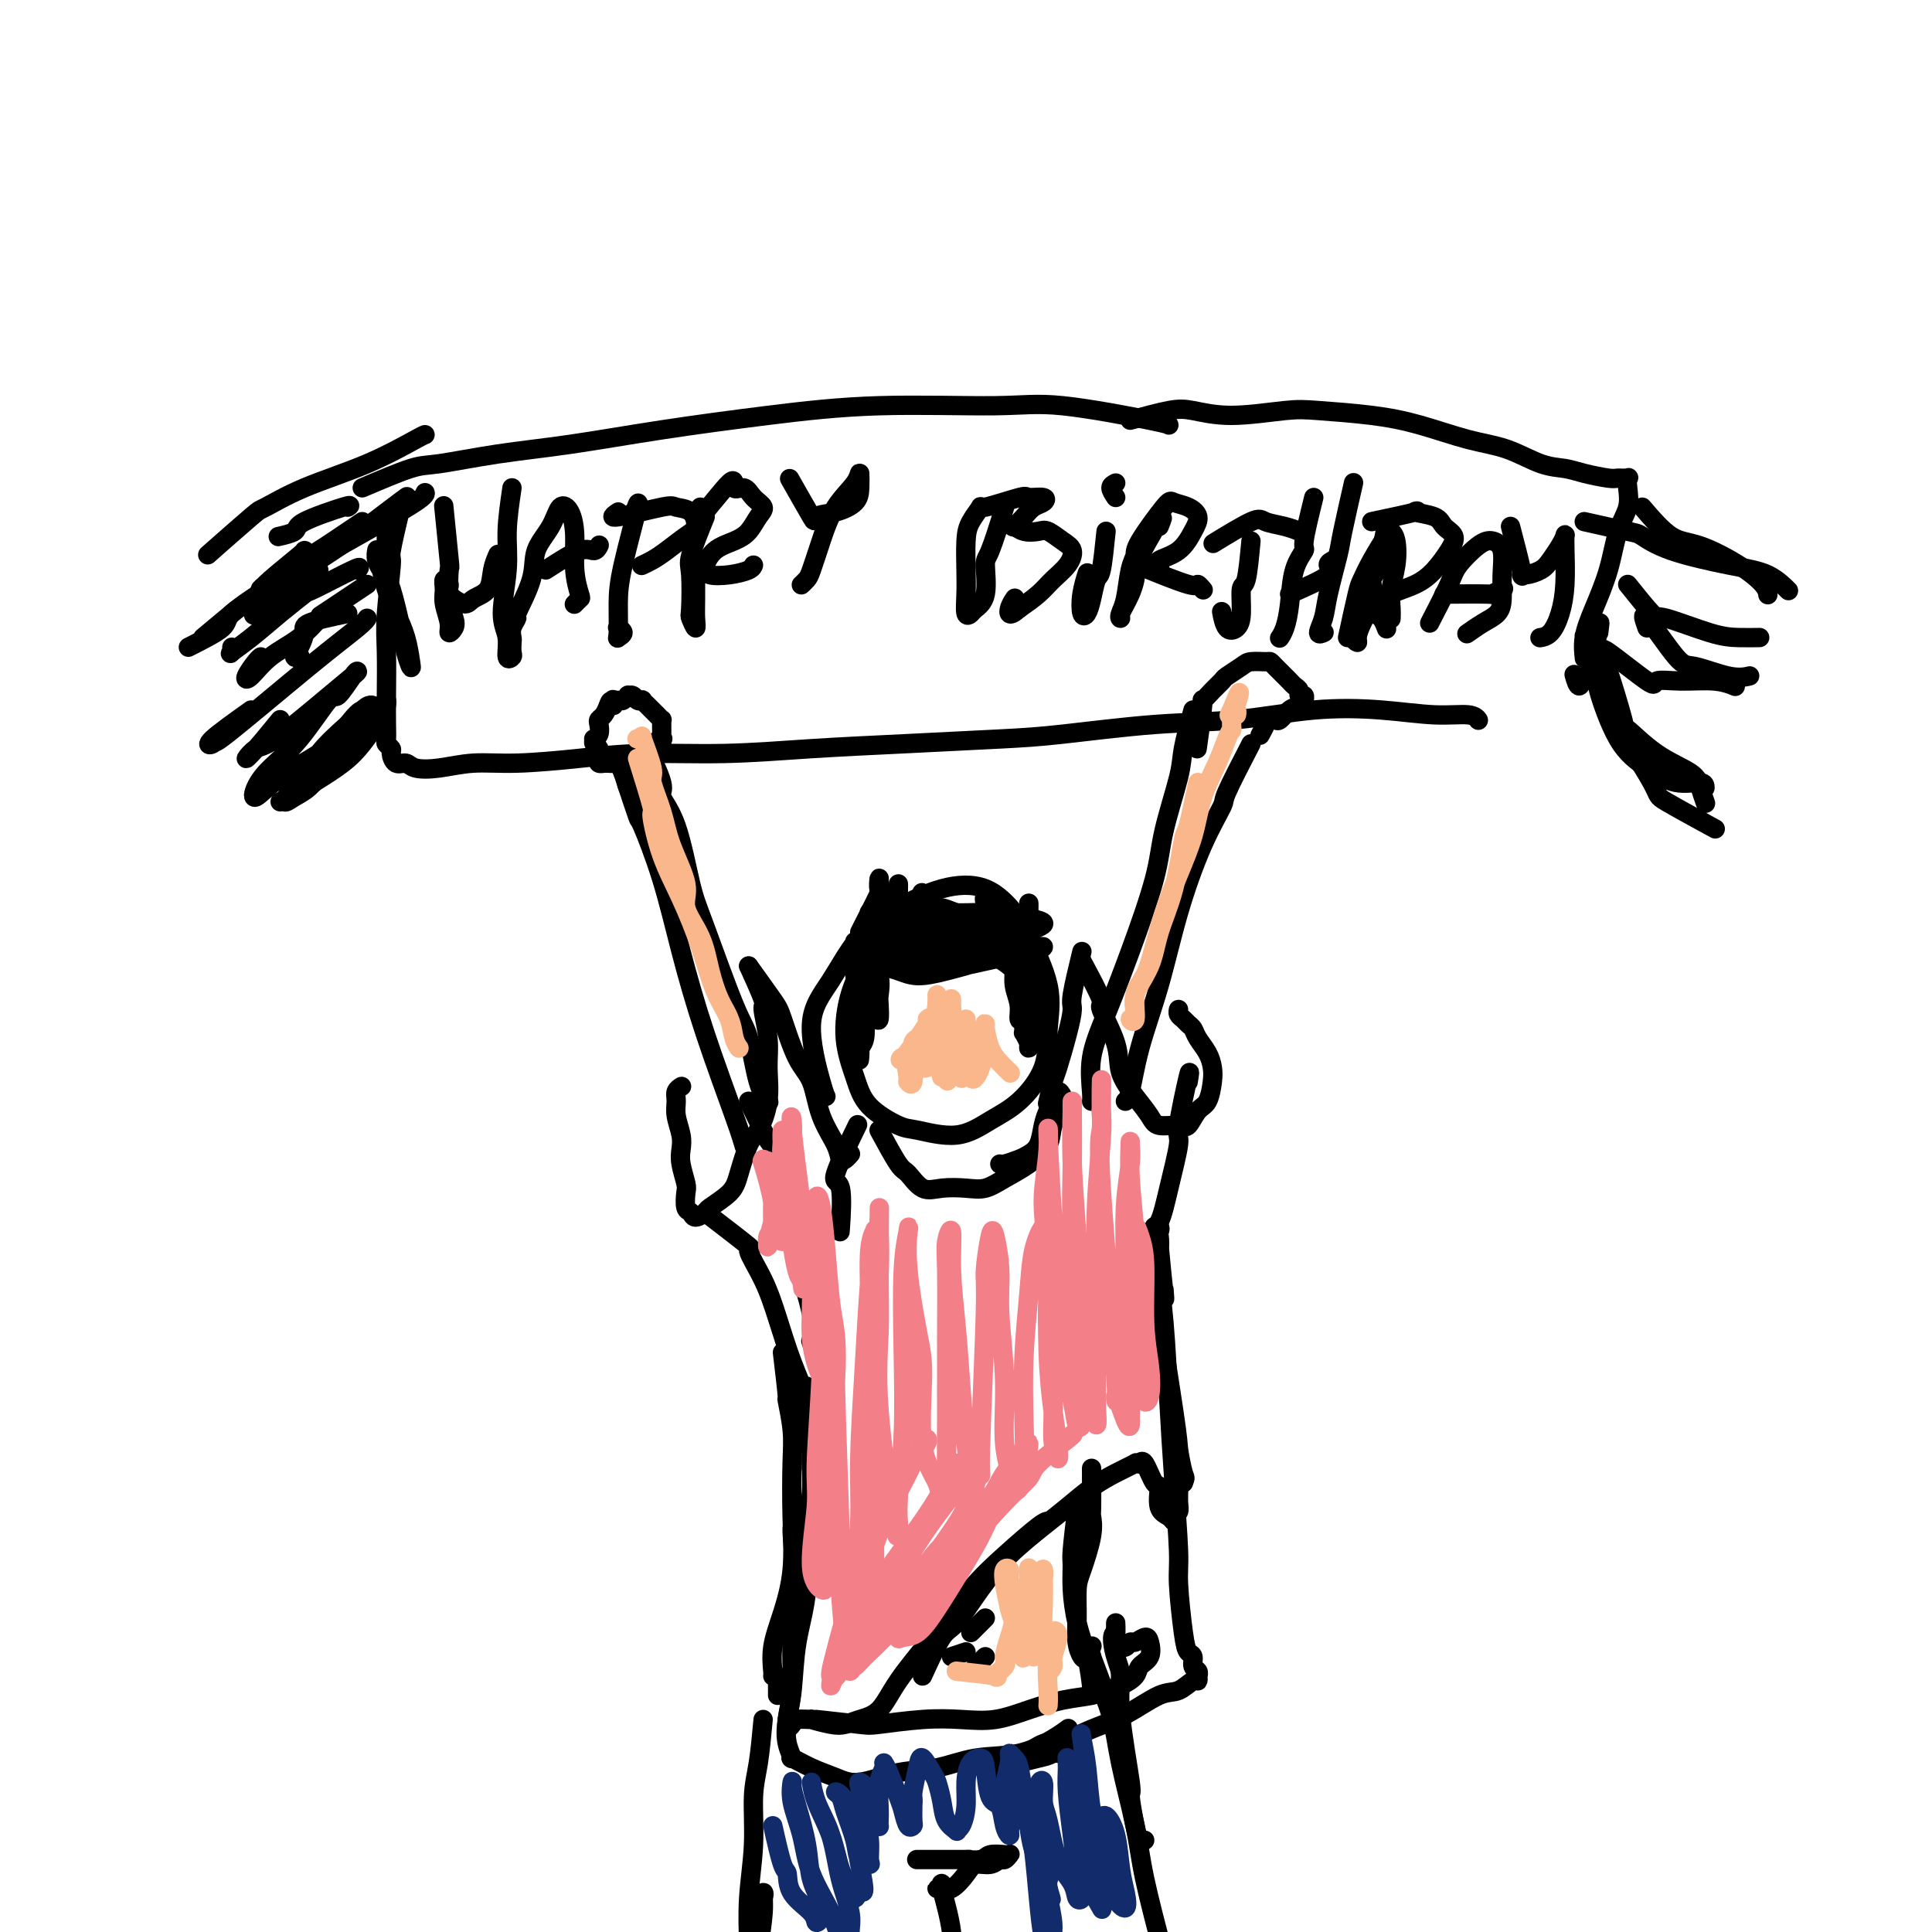 <svg viewBox='0 0 400 400' version='1.1' xmlns='http://www.w3.org/2000/svg' xmlns:xlink='http://www.w3.org/1999/xlink'><g fill='none' stroke='#000000' stroke-width='4' stroke-linecap='round' stroke-linejoin='round'><path d='M80,109c0.016,-0.418 0.031,-0.836 0,1c-0.031,1.836 -0.110,5.925 0,8c0.110,2.075 0.408,2.136 1,4c0.592,1.864 1.477,5.532 2,8c0.523,2.468 0.684,3.736 1,5c0.316,1.264 0.786,2.524 1,3c0.214,0.476 0.173,0.168 0,-1c-0.173,-1.168 -0.476,-3.198 -1,-5c-0.524,-1.802 -1.269,-3.378 -2,-5c-0.731,-1.622 -1.450,-3.289 -2,-5c-0.550,-1.711 -0.932,-3.464 -1,-4c-0.068,-0.536 0.178,0.145 0,0c-0.178,-0.145 -0.779,-1.116 -1,-2c-0.221,-0.884 -0.063,-1.681 0,-2c0.063,-0.319 0.032,-0.159 0,0'/><path d='M75,101c3.820,-1.627 7.641,-3.254 10,-4c2.359,-0.746 3.257,-0.612 6,-1c2.743,-0.388 7.331,-1.299 12,-2c4.669,-0.701 9.418,-1.192 15,-2c5.582,-0.808 11.996,-1.932 19,-3c7.004,-1.068 14.599,-2.080 22,-3c7.401,-0.920 14.610,-1.749 23,-2c8.390,-0.251 17.961,0.076 24,0c6.039,-0.076 8.547,-0.557 14,0c5.453,0.557 13.853,2.150 18,3c4.147,0.850 4.042,0.957 4,1c-0.042,0.043 -0.021,0.021 0,0'/><path d='M83,105c-0.876,3.719 -1.751,7.438 -2,9c-0.249,1.562 0.129,0.967 0,3c-0.129,2.033 -0.766,6.695 -1,10c-0.234,3.305 -0.064,5.253 0,8c0.064,2.747 0.021,6.295 0,9c-0.021,2.705 -0.020,4.569 0,6c0.020,1.431 0.060,2.430 0,3c-0.060,0.570 -0.220,0.712 0,1c0.220,0.288 0.819,0.722 1,1c0.181,0.278 -0.057,0.401 0,1c0.057,0.599 0.410,1.673 1,2c0.590,0.327 1.417,-0.094 2,0c0.583,0.094 0.920,0.702 2,1c1.080,0.298 2.902,0.286 5,0c2.098,-0.286 4.471,-0.846 7,-1c2.529,-0.154 5.213,0.099 9,0c3.787,-0.099 8.675,-0.551 13,-1c4.325,-0.449 8.086,-0.894 13,-1c4.914,-0.106 10.981,0.127 17,0c6.019,-0.127 11.989,-0.616 18,-1c6.011,-0.384 12.063,-0.665 19,-1c6.937,-0.335 14.758,-0.724 20,-1c5.242,-0.276 7.906,-0.439 13,-1c5.094,-0.561 12.618,-1.519 19,-2c6.382,-0.481 11.622,-0.484 17,-1c5.378,-0.516 10.895,-1.546 16,-2c5.105,-0.454 9.799,-0.332 14,0c4.201,0.332 7.910,0.872 11,1c3.090,0.128 5.563,-0.158 7,0c1.437,0.158 1.839,0.759 2,1c0.161,0.241 0.080,0.120 0,0'/><path d='M234,87c2.978,-0.807 5.957,-1.614 8,-2c2.043,-0.386 3.152,-0.350 5,0c1.848,0.350 4.436,1.013 8,1c3.564,-0.013 8.103,-0.701 11,-1c2.897,-0.299 4.152,-0.209 7,0c2.848,0.209 7.289,0.536 11,1c3.711,0.464 6.691,1.066 10,2c3.309,0.934 6.946,2.200 10,3c3.054,0.800 5.526,1.132 8,2c2.474,0.868 4.952,2.271 7,3c2.048,0.729 3.667,0.784 5,1c1.333,0.216 2.382,0.593 4,1c1.618,0.407 3.806,0.846 5,1c1.194,0.154 1.393,0.025 2,0c0.607,-0.025 1.620,0.055 2,0c0.380,-0.055 0.125,-0.244 0,0c-0.125,0.244 -0.120,0.920 0,2c0.120,1.080 0.354,2.563 0,4c-0.354,1.437 -1.296,2.827 -2,5c-0.704,2.173 -1.169,5.129 -2,8c-0.831,2.871 -2.026,5.658 -3,8c-0.974,2.342 -1.725,4.238 -2,6c-0.275,1.762 -0.074,3.389 0,4c0.074,0.611 0.020,0.205 0,0c-0.020,-0.205 -0.005,-0.209 0,-1c0.005,-0.791 0.002,-2.369 0,-3c-0.002,-0.631 -0.001,-0.316 0,0'/><path d='M331,131c0.202,-1.576 0.404,-3.151 0,-1c-0.404,2.151 -1.415,8.029 -2,10c-0.585,1.971 -0.744,0.033 -1,0c-0.256,-0.033 -0.607,1.837 -1,2c-0.393,0.163 -0.826,-1.382 -1,-2c-0.174,-0.618 -0.087,-0.309 0,0'/><path d='M92,106c-0.111,-1.113 -0.222,-2.226 0,0c0.222,2.226 0.779,7.790 1,10c0.221,2.210 0.108,1.066 0,2c-0.108,0.934 -0.210,3.945 0,6c0.210,2.055 0.732,3.155 1,4c0.268,0.845 0.282,1.437 0,2c-0.282,0.563 -0.861,1.099 -1,1c-0.139,-0.099 0.164,-0.833 0,-2c-0.164,-1.167 -0.793,-2.766 -1,-4c-0.207,-1.234 0.007,-2.102 0,-3c-0.007,-0.898 -0.236,-1.827 0,-2c0.236,-0.173 0.935,0.408 1,1c0.065,0.592 -0.505,1.194 0,2c0.505,0.806 2.087,1.816 3,2c0.913,0.184 1.159,-0.459 2,-1c0.841,-0.541 2.277,-0.980 3,-2c0.723,-1.020 0.733,-2.621 1,-4c0.267,-1.379 0.791,-2.537 1,-3c0.209,-0.463 0.105,-0.232 0,0'/><path d='M106,101c-0.462,3.139 -0.923,6.278 -1,9c-0.077,2.722 0.232,5.027 0,8c-0.232,2.973 -1.004,6.613 -1,9c0.004,2.387 0.786,3.523 1,5c0.214,1.477 -0.138,3.297 0,4c0.138,0.703 0.768,0.288 1,0c0.232,-0.288 0.067,-0.449 0,-1c-0.067,-0.551 -0.035,-1.490 0,-2c0.035,-0.510 0.073,-0.589 0,-1c-0.073,-0.411 -0.257,-1.155 0,-2c0.257,-0.845 0.954,-1.793 1,-2c0.046,-0.207 -0.560,0.325 0,-1c0.560,-1.325 2.286,-4.509 3,-7c0.714,-2.491 0.416,-4.290 1,-6c0.584,-1.710 2.050,-3.330 3,-5c0.950,-1.670 1.382,-3.389 2,-4c0.618,-0.611 1.420,-0.112 2,1c0.580,1.112 0.936,2.838 1,5c0.064,2.162 -0.165,4.761 0,7c0.165,2.239 0.724,4.116 1,5c0.276,0.884 0.270,0.773 0,1c-0.270,0.227 -0.803,0.792 -1,1c-0.197,0.208 -0.056,0.059 0,0c0.056,-0.059 0.028,-0.030 0,0'/><path d='M113,118c2.649,-1.720 5.298,-3.440 7,-4c1.702,-0.560 2.458,0.042 3,0c0.542,-0.042 0.869,-0.726 1,-1c0.131,-0.274 0.065,-0.137 0,0'/><path d='M131,107c0.731,-2.008 1.463,-4.015 1,-2c-0.463,2.015 -2.119,8.054 -3,12c-0.881,3.946 -0.986,5.800 -1,8c-0.014,2.200 0.063,4.747 0,6c-0.063,1.253 -0.264,1.212 0,1c0.264,-0.212 0.994,-0.596 1,-1c0.006,-0.404 -0.713,-0.830 -1,-1c-0.287,-0.170 -0.144,-0.085 0,0'/><path d='M128,106c-0.950,0.647 -1.900,1.294 0,1c1.900,-0.294 6.648,-1.527 9,-2c2.352,-0.473 2.306,-0.184 3,0c0.694,0.184 2.128,0.262 3,1c0.872,0.738 1.183,2.135 1,3c-0.183,0.865 -0.858,1.199 -2,2c-1.142,0.801 -2.751,2.071 -4,3c-1.249,0.929 -2.139,1.517 -3,2c-0.861,0.483 -1.693,0.861 -2,1c-0.307,0.139 -0.088,0.040 0,0c0.088,-0.040 0.044,-0.020 0,0'/><path d='M146,107c-1.266,3.130 -2.532,6.259 -3,8c-0.468,1.741 -0.140,2.093 0,4c0.140,1.907 0.090,5.367 0,7c-0.090,1.633 -0.220,1.438 0,2c0.220,0.562 0.791,1.880 1,2c0.209,0.120 0.056,-0.957 0,-2c-0.056,-1.043 -0.015,-2.050 0,-4c0.015,-1.950 0.004,-4.843 0,-6c-0.004,-1.157 -0.002,-0.579 0,0'/><path d='M145,105c-0.662,1.672 -1.325,3.344 0,2c1.325,-1.344 4.636,-5.702 6,-7c1.364,-1.298 0.780,0.466 1,1c0.220,0.534 1.245,-0.163 2,0c0.755,0.163 1.242,1.185 2,2c0.758,0.815 1.787,1.425 2,2c0.213,0.575 -0.392,1.117 -1,2c-0.608,0.883 -1.221,2.106 -2,3c-0.779,0.894 -1.725,1.459 -3,2c-1.275,0.541 -2.880,1.060 -4,2c-1.120,0.940 -1.754,2.302 -2,3c-0.246,0.698 -0.104,0.733 0,1c0.104,0.267 0.172,0.765 1,1c0.828,0.235 2.418,0.207 4,0c1.582,-0.207 3.157,-0.594 4,-1c0.843,-0.406 0.955,-0.830 1,-1c0.045,-0.170 0.022,-0.085 0,0'/><path d='M164,100c-0.447,-0.788 -0.894,-1.575 0,0c0.894,1.575 3.129,5.514 4,7c0.871,1.486 0.377,0.519 1,0c0.623,-0.519 2.363,-0.590 4,-1c1.637,-0.410 3.172,-1.158 4,-2c0.828,-0.842 0.948,-1.778 1,-3c0.052,-1.222 0.035,-2.731 0,-3c-0.035,-0.269 -0.089,0.701 -1,2c-0.911,1.299 -2.679,2.926 -4,5c-1.321,2.074 -2.197,4.594 -3,7c-0.803,2.406 -1.535,4.696 -2,6c-0.465,1.304 -0.664,1.620 -1,2c-0.336,0.380 -0.810,0.823 -1,1c-0.190,0.177 -0.095,0.089 0,0'/><path d='M208,105c-1.140,3.623 -2.280,7.247 -3,9c-0.720,1.753 -1.020,1.636 -1,3c0.020,1.364 0.359,4.211 0,6c-0.359,1.789 -1.417,2.522 -2,3c-0.583,0.478 -0.693,0.701 -1,1c-0.307,0.299 -0.813,0.675 -1,0c-0.187,-0.675 -0.056,-2.399 0,-4c0.056,-1.601 0.036,-3.078 0,-5c-0.036,-1.922 -0.090,-4.288 0,-6c0.090,-1.712 0.322,-2.770 1,-4c0.678,-1.230 1.800,-2.632 2,-3c0.200,-0.368 -0.523,0.297 1,0c1.523,-0.297 5.292,-1.555 7,-2c1.708,-0.445 1.356,-0.075 2,0c0.644,0.075 2.285,-0.144 3,0c0.715,0.144 0.506,0.650 0,1c-0.506,0.350 -1.308,0.542 -2,1c-0.692,0.458 -1.276,1.181 -2,2c-0.724,0.819 -1.590,1.735 -2,2c-0.410,0.265 -0.363,-0.119 0,0c0.363,0.119 1.044,0.741 2,1c0.956,0.259 2.188,0.155 3,0c0.812,-0.155 1.203,-0.362 2,0c0.797,0.362 1.999,1.293 3,2c1.001,0.707 1.801,1.189 2,2c0.199,0.811 -0.205,1.949 -1,3c-0.795,1.051 -1.983,2.014 -3,3c-1.017,0.986 -1.862,1.996 -3,3c-1.138,1.004 -2.569,2.002 -4,3'/><path d='M211,126c-2.214,1.976 -2.250,0.917 -2,0c0.250,-0.917 0.786,-1.690 1,-2c0.214,-0.310 0.107,-0.155 0,0'/><path d='M229,110c-0.334,3.253 -0.667,6.507 -1,8c-0.333,1.493 -0.665,1.226 -1,2c-0.335,0.774 -0.675,2.589 -1,4c-0.325,1.411 -0.637,2.420 -1,3c-0.363,0.580 -0.778,0.733 -1,0c-0.222,-0.733 -0.252,-2.351 0,-4c0.252,-1.649 0.786,-3.328 1,-4c0.214,-0.672 0.107,-0.336 0,0'/><path d='M231,100c-0.500,0.250 -1.000,0.500 -1,1c0.000,0.500 0.500,1.250 1,2'/><path d='M240,109c0.570,-1.406 1.140,-2.811 0,-1c-1.140,1.811 -3.990,6.840 -5,9c-1.010,2.160 -0.180,1.452 0,2c0.180,0.548 -0.288,2.351 -1,4c-0.712,1.649 -1.666,3.144 -2,4c-0.334,0.856 -0.047,1.074 0,1c0.047,-0.074 -0.146,-0.441 0,-1c0.146,-0.559 0.631,-1.310 1,-3c0.369,-1.690 0.622,-4.320 1,-6c0.378,-1.680 0.881,-2.409 1,-3c0.119,-0.591 -0.146,-1.043 1,-3c1.146,-1.957 3.703,-5.421 5,-7c1.297,-1.579 1.335,-1.275 2,-1c0.665,0.275 1.957,0.521 3,1c1.043,0.479 1.838,1.190 2,2c0.162,0.810 -0.310,1.720 -1,3c-0.690,1.280 -1.597,2.931 -3,4c-1.403,1.069 -3.301,1.557 -4,2c-0.699,0.443 -0.200,0.841 0,1c0.200,0.159 0.100,0.080 0,0'/><path d='M238,118c-0.853,-0.348 -1.707,-0.696 0,0c1.707,0.696 5.974,2.435 8,3c2.026,0.565 1.811,-0.044 2,0c0.189,0.044 0.782,0.743 1,1c0.218,0.257 0.062,0.074 0,0c-0.062,-0.074 -0.031,-0.037 0,0'/><path d='M259,112c-0.305,3.284 -0.610,6.568 -1,8c-0.390,1.432 -0.865,1.014 -1,2c-0.135,0.986 0.069,3.378 0,5c-0.069,1.622 -0.410,2.476 -1,3c-0.590,0.524 -1.428,0.718 -2,0c-0.572,-0.718 -0.878,-2.348 -1,-3c-0.122,-0.652 -0.061,-0.326 0,0'/><path d='M252,112c-0.728,0.447 -1.456,0.894 0,0c1.456,-0.894 5.094,-3.129 7,-4c1.906,-0.871 2.078,-0.378 3,0c0.922,0.378 2.594,0.640 4,1c1.406,0.360 2.544,0.817 3,1c0.456,0.183 0.228,0.091 0,0'/><path d='M272,103c-0.899,3.652 -1.799,7.303 -2,9c-0.201,1.697 0.296,1.439 0,2c-0.296,0.561 -1.386,1.940 -2,4c-0.614,2.060 -0.753,4.801 -1,7c-0.247,2.199 -0.602,3.857 -1,5c-0.398,1.143 -0.839,1.770 -1,2c-0.161,0.230 -0.043,0.062 0,0c0.043,-0.062 0.012,-0.018 0,0c-0.012,0.018 -0.006,0.009 0,0'/><path d='M267,123c3.411,-1.494 6.821,-2.988 8,-4c1.179,-1.012 0.125,-1.542 0,-2c-0.125,-0.458 0.679,-0.845 1,-1c0.321,-0.155 0.161,-0.077 0,0'/><path d='M280,101c0.211,-0.923 0.422,-1.847 0,0c-0.422,1.847 -1.477,6.464 -2,9c-0.523,2.536 -0.515,2.991 -1,5c-0.485,2.009 -1.464,5.571 -2,8c-0.536,2.429 -0.628,3.723 -1,5c-0.372,1.277 -1.023,2.536 -1,3c0.023,0.464 0.721,0.133 1,0c0.279,-0.133 0.140,-0.066 0,0'/><path d='M279,132c0.770,-3.548 1.540,-7.095 2,-9c0.460,-1.905 0.610,-2.167 1,-3c0.390,-0.833 1.020,-2.237 2,-4c0.980,-1.763 2.311,-3.887 3,-5c0.689,-1.113 0.734,-1.217 1,-1c0.266,0.217 0.751,0.756 1,2c0.249,1.244 0.263,3.195 0,5c-0.263,1.805 -0.803,3.464 -1,5c-0.197,1.536 -0.053,2.947 0,4c0.053,1.053 0.014,1.746 0,2c-0.014,0.254 -0.004,0.068 0,0c0.004,-0.068 0.001,-0.020 0,0c-0.001,0.020 -0.001,0.010 0,0'/><path d='M287,109c-0.718,3.664 -1.436,7.328 -2,9c-0.564,1.672 -0.973,1.353 -1,2c-0.027,0.647 0.329,2.262 0,4c-0.329,1.738 -1.342,3.600 -2,5c-0.658,1.400 -0.961,2.336 -1,3c-0.039,0.664 0.185,1.054 0,1c-0.185,-0.054 -0.781,-0.553 -1,-1c-0.219,-0.447 -0.063,-0.842 0,-1c0.063,-0.158 0.031,-0.079 0,0'/><path d='M284,108c3.914,-0.828 7.827,-1.656 9,-2c1.173,-0.344 -0.395,-0.203 0,0c0.395,0.203 2.752,0.470 4,1c1.248,0.530 1.385,1.325 2,2c0.615,0.675 1.706,1.231 2,2c0.294,0.769 -0.211,1.753 -1,3c-0.789,1.247 -1.862,2.758 -3,4c-1.138,1.242 -2.341,2.215 -4,3c-1.659,0.785 -3.776,1.380 -5,2c-1.224,0.620 -1.557,1.263 -2,2c-0.443,0.737 -0.995,1.569 -1,2c-0.005,0.431 0.537,0.462 1,1c0.463,0.538 0.847,1.582 1,2c0.153,0.418 0.077,0.209 0,0'/><path d='M296,129c1.565,-3.039 3.131,-6.079 4,-8c0.869,-1.921 1.042,-2.725 2,-4c0.958,-1.275 2.702,-3.023 4,-4c1.298,-0.977 2.150,-1.184 3,-1c0.850,0.184 1.698,0.759 2,2c0.302,1.241 0.060,3.149 0,5c-0.060,1.851 0.064,3.645 0,5c-0.064,1.355 -0.316,2.270 -1,3c-0.684,0.730 -1.799,1.273 -3,2c-1.201,0.727 -2.486,1.636 -3,2c-0.514,0.364 -0.257,0.182 0,0'/><path d='M300,123c-0.892,0.008 -1.783,0.016 0,0c1.783,-0.016 6.241,-0.056 8,0c1.759,0.056 0.820,0.207 1,0c0.180,-0.207 1.480,-0.774 2,-1c0.520,-0.226 0.260,-0.113 0,0'/><path d='M313,110c-0.229,-0.877 -0.458,-1.754 0,0c0.458,1.754 1.603,6.139 2,8c0.397,1.861 0.046,1.197 0,1c-0.046,-0.197 0.212,0.073 1,0c0.788,-0.073 2.106,-0.490 3,-1c0.894,-0.510 1.364,-1.112 2,-2c0.636,-0.888 1.439,-2.063 2,-3c0.561,-0.937 0.880,-1.637 1,-2c0.120,-0.363 0.041,-0.388 0,0c-0.041,0.388 -0.043,1.190 0,3c0.043,1.810 0.130,4.629 0,7c-0.130,2.371 -0.478,4.295 -1,6c-0.522,1.705 -1.217,3.190 -2,4c-0.783,0.810 -1.652,0.946 -2,1c-0.348,0.054 -0.174,0.027 0,0'/><path d='M44,114c-0.857,0.756 -1.714,1.513 0,0c1.714,-1.513 6.000,-5.295 8,-7c2.000,-1.705 1.713,-1.332 3,-2c1.287,-0.668 4.149,-2.375 8,-4c3.851,-1.625 8.692,-3.168 13,-5c4.308,-1.832 8.083,-3.955 10,-5c1.917,-1.045 1.976,-1.013 2,-1c0.024,0.013 0.012,0.006 0,0'/><path d='M39,134c2.891,-1.453 5.782,-2.906 7,-4c1.218,-1.094 0.765,-1.827 2,-3c1.235,-1.173 4.160,-2.784 8,-5c3.840,-2.216 8.596,-5.037 13,-8c4.404,-2.963 8.455,-6.067 11,-8c2.545,-1.933 3.584,-2.695 4,-3c0.416,-0.305 0.208,-0.152 0,0'/><path d='M42,132c2.237,-1.874 4.474,-3.749 6,-5c1.526,-1.251 2.342,-1.880 4,-3c1.658,-1.120 4.157,-2.731 8,-5c3.843,-2.269 9.030,-5.196 14,-8c4.970,-2.804 9.723,-5.486 12,-7c2.277,-1.514 2.079,-1.861 2,-2c-0.079,-0.139 -0.040,-0.069 0,0'/><path d='M52,147c-3.336,2.374 -6.671,4.749 -8,6c-1.329,1.251 -0.651,1.380 0,1c0.651,-0.380 1.274,-1.268 1,-1c-0.274,0.268 -1.446,1.693 2,-1c3.446,-2.693 11.511,-9.505 17,-14c5.489,-4.495 8.401,-6.672 10,-8c1.599,-1.328 1.885,-1.808 2,-2c0.115,-0.192 0.057,-0.096 0,0'/><path d='M58,149c-1.840,2.250 -3.680,4.501 -5,6c-1.320,1.499 -2.119,2.248 -2,2c0.119,-0.248 1.157,-1.492 2,-2c0.843,-0.508 1.493,-0.280 4,-2c2.507,-1.720 6.871,-5.387 10,-8c3.129,-2.613 5.021,-4.171 6,-5c0.979,-0.829 1.044,-0.929 1,-1c-0.044,-0.071 -0.196,-0.112 -1,1c-0.804,1.112 -2.261,3.378 -3,4c-0.739,0.622 -0.762,-0.401 -2,1c-1.238,1.401 -3.693,5.226 -6,8c-2.307,2.774 -4.465,4.496 -6,6c-1.535,1.504 -2.445,2.788 -3,4c-0.555,1.212 -0.755,2.350 0,2c0.755,-0.350 2.465,-2.189 5,-4c2.535,-1.811 5.895,-3.593 8,-5c2.105,-1.407 2.955,-2.440 5,-4c2.045,-1.560 5.285,-3.649 7,-5c1.715,-1.351 1.906,-1.965 2,-2c0.094,-0.035 0.090,0.510 0,1c-0.090,0.490 -0.268,0.926 -1,2c-0.732,1.074 -2.019,2.788 -3,4c-0.981,1.212 -1.654,1.924 -3,3c-1.346,1.076 -3.363,2.516 -5,4c-1.637,1.484 -2.893,3.011 -4,4c-1.107,0.989 -2.066,1.438 -3,2c-0.934,0.562 -1.844,1.236 -2,1c-0.156,-0.236 0.443,-1.383 1,-2c0.557,-0.617 1.073,-0.705 2,-2c0.927,-1.295 2.265,-3.799 4,-6c1.735,-2.201 3.868,-4.101 6,-6'/><path d='M72,150c2.294,-2.912 2.529,-2.691 3,-3c0.471,-0.309 1.177,-1.146 2,-1c0.823,0.146 1.761,1.277 2,2c0.239,0.723 -0.222,1.037 -1,2c-0.778,0.963 -1.872,2.573 -3,4c-1.128,1.427 -2.288,2.670 -4,4c-1.712,1.330 -3.974,2.748 -6,4c-2.026,1.252 -3.815,2.337 -5,3c-1.185,0.663 -1.767,0.904 -2,1c-0.233,0.096 -0.116,0.048 0,0'/><path d='M66,118c-2.844,2.120 -5.687,4.239 -7,5c-1.313,0.761 -1.094,0.163 -1,0c0.094,-0.163 0.064,0.110 -1,1c-1.064,0.890 -3.161,2.397 -4,3c-0.839,0.603 -0.419,0.301 0,0'/><path d='M72,127c-3.288,0.694 -6.576,1.387 -8,2c-1.424,0.613 -0.984,1.145 -1,2c-0.016,0.855 -0.489,2.033 -1,3c-0.511,0.967 -1.061,1.722 -1,2c0.061,0.278 0.732,0.079 1,0c0.268,-0.079 0.134,-0.040 0,0'/><path d='M76,121c-3.771,2.520 -7.542,5.040 -9,6c-1.458,0.960 -0.603,0.361 -1,1c-0.397,0.639 -2.047,2.515 -4,4c-1.953,1.485 -4.208,2.580 -6,4c-1.792,1.420 -3.121,3.165 -4,4c-0.879,0.835 -1.308,0.760 -1,0c0.308,-0.760 1.352,-2.205 2,-3c0.648,-0.795 0.899,-0.942 1,-1c0.101,-0.058 0.050,-0.029 0,0'/><path d='M74,118c0.453,-0.446 0.905,-0.892 -1,0c-1.905,0.892 -6.168,3.122 -8,4c-1.832,0.878 -1.233,0.404 -2,1c-0.767,0.596 -2.899,2.261 -5,4c-2.101,1.739 -4.171,3.552 -6,5c-1.829,1.448 -3.418,2.533 -4,3c-0.582,0.467 -0.157,0.318 0,0c0.157,-0.318 0.045,-0.805 0,-1c-0.045,-0.195 -0.022,-0.097 0,0'/><path d='M75,108c-3.411,2.308 -6.821,4.616 -9,6c-2.179,1.384 -3.126,1.845 -5,3c-1.874,1.155 -4.674,3.003 -6,4c-1.326,0.997 -1.179,1.143 -1,1c0.179,-0.143 0.388,-0.574 2,-2c1.612,-1.426 4.626,-3.845 6,-5c1.374,-1.155 1.107,-1.044 1,-1c-0.107,0.044 -0.053,0.022 0,0'/><path d='M72,105c0.447,-0.287 0.893,-0.574 -1,0c-1.893,0.574 -6.126,2.010 -8,3c-1.874,0.990 -1.389,1.536 -2,2c-0.611,0.464 -2.317,0.847 -3,1c-0.683,0.153 -0.341,0.077 0,0'/><path d='M328,108c3.564,0.801 7.127,1.603 9,2c1.873,0.397 2.054,0.391 3,1c0.946,0.609 2.656,1.834 6,3c3.344,1.166 8.321,2.274 12,3c3.679,0.726 6.058,1.071 8,2c1.942,0.929 3.446,2.442 4,3c0.554,0.558 0.158,0.159 0,0c-0.158,-0.159 -0.079,-0.080 0,0'/><path d='M340,105c2.061,2.403 4.121,4.805 6,6c1.879,1.195 3.575,1.182 6,2c2.425,0.818 5.578,2.467 8,4c2.422,1.533 4.114,2.951 5,4c0.886,1.049 0.968,1.728 1,2c0.032,0.272 0.016,0.136 0,0'/><path d='M337,121c2.007,2.506 4.013,5.011 5,6c0.987,0.989 0.954,0.461 3,1c2.046,0.539 6.170,2.144 9,3c2.830,0.856 4.367,0.961 6,1c1.633,0.039 3.363,0.010 4,0c0.637,-0.010 0.182,-0.003 0,0c-0.182,0.003 -0.091,0.001 0,0'/><path d='M341,130c-0.606,-1.707 -1.213,-3.414 0,-2c1.213,1.414 4.244,5.948 6,8c1.756,2.052 2.236,1.622 4,2c1.764,0.378 4.813,1.565 7,2c2.187,0.435 3.512,0.117 4,0c0.488,-0.117 0.139,-0.033 0,0c-0.139,0.033 -0.070,0.017 0,0'/><path d='M333,136c-0.873,-1.103 -1.746,-2.205 0,-1c1.746,1.205 6.111,4.719 8,6c1.889,1.281 1.301,0.329 2,0c0.699,-0.329 2.685,-0.036 5,0c2.315,0.036 4.961,-0.186 7,0c2.039,0.186 3.472,0.781 4,1c0.528,0.219 0.151,0.063 0,0c-0.151,-0.063 -0.075,-0.031 0,0'/><path d='M333,140c-0.344,-1.528 -0.688,-3.055 0,-1c0.688,2.055 2.408,7.694 3,10c0.592,2.306 0.057,1.280 1,2c0.943,0.720 3.363,3.185 6,5c2.637,1.815 5.490,2.981 7,4c1.510,1.019 1.676,1.890 2,3c0.324,1.110 0.807,2.460 1,3c0.193,0.540 0.097,0.270 0,0'/><path d='M332,144c-0.732,-1.398 -1.464,-2.796 -1,-1c0.464,1.796 2.124,6.786 4,10c1.876,3.214 3.967,4.651 6,6c2.033,1.349 4.009,2.609 6,3c1.991,0.391 3.998,-0.087 5,0c1.002,0.087 1.001,0.739 1,1c-0.001,0.261 -0.000,0.130 0,0'/><path d='M336,154c-1.196,-2.432 -2.392,-4.864 -1,-3c1.392,1.864 5.373,8.026 7,11c1.627,2.974 0.900,2.762 3,4c2.100,1.238 7.029,3.925 9,5c1.971,1.075 0.986,0.537 0,0'/><path d='M134,171c-1.714,-3.312 -3.429,-6.625 -4,-8c-0.571,-1.375 0.001,-0.813 0,-1c-0.001,-0.187 -0.575,-1.122 -1,-2c-0.425,-0.878 -0.703,-1.699 -1,-2c-0.297,-0.301 -0.614,-0.081 -1,0c-0.386,0.081 -0.839,0.022 -1,0c-0.161,-0.022 -0.028,-0.006 0,0c0.028,0.006 -0.049,0.002 0,0c0.049,-0.002 0.223,-0.003 0,0c-0.223,0.003 -0.844,0.011 -1,0c-0.156,-0.011 0.154,-0.041 0,0c-0.154,0.041 -0.772,0.151 -1,0c-0.228,-0.151 -0.065,-0.565 0,-1c0.065,-0.435 0.032,-0.891 0,-1c-0.032,-0.109 -0.062,0.129 0,0c0.062,-0.129 0.216,-0.625 0,-1c-0.216,-0.375 -0.804,-0.629 -1,-1c-0.196,-0.371 -0.001,-0.859 0,-1c0.001,-0.141 -0.193,0.065 0,0c0.193,-0.065 0.773,-0.401 1,-1c0.227,-0.599 0.102,-1.459 0,-2c-0.102,-0.541 -0.181,-0.761 0,-1c0.181,-0.239 0.623,-0.497 1,-1c0.377,-0.503 0.688,-1.252 1,-2'/><path d='M126,146c0.532,-1.795 0.863,-0.284 1,0c0.137,0.284 0.079,-0.660 0,-1c-0.079,-0.340 -0.180,-0.077 0,0c0.180,0.077 0.640,-0.033 1,0c0.360,0.033 0.621,0.209 1,0c0.379,-0.209 0.876,-0.802 1,-1c0.124,-0.198 -0.125,-0.001 0,0c0.125,0.001 0.625,-0.193 1,0c0.375,0.193 0.625,0.773 1,1c0.375,0.227 0.874,0.102 1,0c0.126,-0.102 -0.120,-0.181 0,0c0.120,0.181 0.607,0.622 1,1c0.393,0.378 0.694,0.693 1,1c0.306,0.307 0.618,0.607 1,1c0.382,0.393 0.835,0.878 1,1c0.165,0.122 0.044,-0.121 0,0c-0.044,0.121 -0.009,0.606 0,1c0.009,0.394 -0.006,0.698 0,1c0.006,0.302 0.032,0.603 0,1c-0.032,0.397 -0.124,0.891 0,1c0.124,0.109 0.464,-0.167 0,0c-0.464,0.167 -1.733,0.777 -2,1c-0.267,0.223 0.466,0.060 1,0c0.534,-0.060 0.867,-0.017 1,0c0.133,0.017 0.067,0.009 0,0'/><path d='M248,154c-0.125,0.888 -0.251,1.776 0,0c0.251,-1.776 0.877,-6.215 1,-8c0.123,-1.785 -0.258,-0.916 0,-1c0.258,-0.084 1.156,-1.123 2,-2c0.844,-0.877 1.634,-1.594 2,-2c0.366,-0.406 0.308,-0.502 1,-1c0.692,-0.498 2.135,-1.400 3,-2c0.865,-0.600 1.154,-0.899 2,-1c0.846,-0.101 2.250,-0.003 3,0c0.750,0.003 0.845,-0.087 1,0c0.155,0.087 0.370,0.352 1,1c0.630,0.648 1.675,1.679 2,2c0.325,0.321 -0.072,-0.068 0,0c0.072,0.068 0.611,0.591 1,1c0.389,0.409 0.626,0.702 1,1c0.374,0.298 0.885,0.601 1,1c0.115,0.399 -0.168,0.895 0,1c0.168,0.105 0.785,-0.180 1,0c0.215,0.180 0.026,0.826 0,1c-0.026,0.174 0.109,-0.125 0,0c-0.109,0.125 -0.463,0.674 -1,1c-0.537,0.326 -1.257,0.427 -2,1c-0.743,0.573 -1.508,1.616 -2,2c-0.492,0.384 -0.712,0.110 -1,0c-0.288,-0.110 -0.644,-0.055 -1,0'/><path d='M263,149c-1.250,0.881 -0.875,0.583 -1,1c-0.125,0.417 -0.750,1.548 -1,2c-0.250,0.452 -0.125,0.226 0,0'/><path d='M133,153c1.761,3.560 3.521,7.119 4,9c0.479,1.881 -0.325,2.083 0,3c0.325,0.917 1.778,2.550 3,6c1.222,3.450 2.214,8.716 3,12c0.786,3.284 1.367,4.586 3,9c1.633,4.414 4.318,11.939 6,16c1.682,4.061 2.360,4.657 3,7c0.640,2.343 1.243,6.432 2,9c0.757,2.568 1.667,3.616 2,4c0.333,0.384 0.090,0.103 0,0c-0.090,-0.103 -0.026,-0.030 0,0c0.026,0.030 0.013,0.015 0,0'/><path d='M129,160c1.251,3.817 2.503,7.634 3,9c0.497,1.366 0.241,0.279 1,2c0.759,1.721 2.533,6.248 4,11c1.467,4.752 2.628,9.729 4,15c1.372,5.271 2.955,10.835 5,17c2.045,6.165 4.550,12.929 6,17c1.450,4.071 1.843,5.449 2,6c0.157,0.551 0.079,0.276 0,0'/><path d='M247,147c-0.815,2.980 -1.631,5.961 -2,8c-0.369,2.039 -0.293,3.137 -1,6c-0.707,2.863 -2.197,7.491 -3,11c-0.803,3.509 -0.919,5.899 -2,10c-1.081,4.101 -3.127,9.912 -5,15c-1.873,5.088 -3.574,9.454 -5,13c-1.426,3.546 -2.578,6.270 -3,9c-0.422,2.730 -0.113,5.464 0,7c0.113,1.536 0.030,1.875 0,2c-0.030,0.125 -0.009,0.036 0,0c0.009,-0.036 0.004,-0.018 0,0'/><path d='M259,154c-2.087,4.042 -4.175,8.084 -5,10c-0.825,1.916 -0.388,1.705 -1,3c-0.612,1.295 -2.272,4.094 -4,8c-1.728,3.906 -3.525,8.917 -5,14c-1.475,5.083 -2.630,10.238 -4,15c-1.370,4.762 -2.955,9.132 -4,13c-1.045,3.868 -1.551,7.234 -2,9c-0.449,1.766 -0.843,1.933 -1,2c-0.157,0.067 -0.079,0.033 0,0'/><path d='M195,197c0.683,1.209 1.365,2.418 0,1c-1.365,-1.418 -4.778,-5.465 -6,-7c-1.222,-1.535 -0.252,-0.560 -1,0c-0.748,0.560 -3.214,0.703 -5,2c-1.786,1.297 -2.893,3.746 -4,6c-1.107,2.254 -2.213,4.314 -3,7c-0.787,2.686 -1.253,6.000 -1,9c0.253,3.000 1.227,5.686 2,8c0.773,2.314 1.346,4.258 3,6c1.654,1.742 4.391,3.284 6,4c1.609,0.716 2.092,0.606 4,1c1.908,0.394 5.242,1.291 8,1c2.758,-0.291 4.939,-1.770 7,-3c2.061,-1.230 4.003,-2.213 6,-4c1.997,-1.787 4.048,-4.380 5,-7c0.952,-2.620 0.804,-5.266 1,-8c0.196,-2.734 0.737,-5.555 0,-9c-0.737,-3.445 -2.753,-7.515 -4,-10c-1.247,-2.485 -1.725,-3.387 -3,-5c-1.275,-1.613 -3.347,-3.939 -6,-5c-2.653,-1.061 -5.887,-0.858 -9,0c-3.113,0.858 -6.106,2.370 -9,4c-2.894,1.630 -5.690,3.379 -8,6c-2.310,2.621 -4.136,6.114 -6,9c-1.864,2.886 -3.768,5.165 -4,9c-0.232,3.835 1.207,9.225 2,12c0.793,2.775 0.941,2.936 1,3c0.059,0.064 0.030,0.032 0,0'/><path d='M178,193c1.691,-3.330 3.381,-6.660 4,-8c0.619,-1.340 0.166,-0.690 0,-1c-0.166,-0.310 -0.045,-1.579 0,-2c0.045,-0.421 0.015,0.007 0,1c-0.015,0.993 -0.016,2.552 0,4c0.016,1.448 0.050,2.786 0,4c-0.050,1.214 -0.185,2.303 0,3c0.185,0.697 0.691,1.003 1,1c0.309,-0.003 0.423,-0.316 1,-1c0.577,-0.684 1.619,-1.738 2,-3c0.381,-1.262 0.102,-2.732 0,-4c-0.102,-1.268 -0.028,-2.335 0,-3c0.028,-0.665 0.008,-0.927 0,-1c-0.008,-0.073 -0.004,0.044 0,1c0.004,0.956 0.008,2.752 0,4c-0.008,1.248 -0.027,1.947 0,3c0.027,1.053 0.101,2.459 0,3c-0.101,0.541 -0.378,0.217 0,0c0.378,-0.217 1.409,-0.328 2,-1c0.591,-0.672 0.740,-1.906 1,-3c0.260,-1.094 0.630,-2.047 1,-3'/><path d='M190,187c0.869,-1.516 1.041,-1.808 1,-2c-0.041,-0.192 -0.294,-0.286 0,0c0.294,0.286 1.134,0.953 2,2c0.866,1.047 1.759,2.476 2,3c0.241,0.524 -0.171,0.144 0,0c0.171,-0.144 0.925,-0.053 2,0c1.075,0.053 2.470,0.068 3,0c0.530,-0.068 0.196,-0.217 0,0c-0.196,0.217 -0.255,0.801 -1,1c-0.745,0.199 -2.176,0.014 -4,0c-1.824,-0.014 -4.040,0.143 -6,0c-1.960,-0.143 -3.665,-0.585 -5,-1c-1.335,-0.415 -2.300,-0.804 -3,-1c-0.700,-0.196 -1.135,-0.200 -1,0c0.135,0.200 0.839,0.603 2,1c1.161,0.397 2.778,0.789 5,1c2.222,0.211 5.048,0.242 8,0c2.952,-0.242 6.030,-0.757 9,-1c2.970,-0.243 5.833,-0.216 8,0c2.167,0.216 3.638,0.619 4,1c0.362,0.381 -0.385,0.739 -1,1c-0.615,0.261 -1.099,0.424 -3,1c-1.901,0.576 -5.219,1.564 -8,2c-2.781,0.436 -5.023,0.320 -7,0c-1.977,-0.320 -3.687,-0.842 -5,-1c-1.313,-0.158 -2.229,0.050 -3,0c-0.771,-0.050 -1.397,-0.356 -1,0c0.397,0.356 1.818,1.374 3,2c1.182,0.626 2.126,0.861 4,1c1.874,0.139 4.678,0.183 7,0c2.322,-0.183 4.161,-0.591 6,-1'/><path d='M208,196c3.812,-0.097 3.843,-1.339 4,-2c0.157,-0.661 0.441,-0.742 0,-1c-0.441,-0.258 -1.607,-0.693 -3,-1c-1.393,-0.307 -3.015,-0.485 -5,-1c-1.985,-0.515 -4.335,-1.366 -6,-2c-1.665,-0.634 -2.645,-1.053 -3,-1c-0.355,0.053 -0.084,0.576 0,1c0.084,0.424 -0.020,0.748 1,1c1.020,0.252 3.164,0.432 5,1c1.836,0.568 3.365,1.526 5,2c1.635,0.474 3.376,0.465 5,1c1.624,0.535 3.132,1.612 4,2c0.868,0.388 1.098,0.085 1,0c-0.098,-0.085 -0.523,0.046 -1,0c-0.477,-0.046 -1.005,-0.271 -2,-1c-0.995,-0.729 -2.457,-1.963 -4,-3c-1.543,-1.037 -3.168,-1.876 -4,-3c-0.832,-1.124 -0.872,-2.534 -1,-3c-0.128,-0.466 -0.343,0.012 0,1c0.343,0.988 1.244,2.486 2,4c0.756,1.514 1.365,3.042 2,4c0.635,0.958 1.294,1.345 2,2c0.706,0.655 1.457,1.578 2,2c0.543,0.422 0.877,0.343 1,0c0.123,-0.343 0.033,-0.952 0,-2c-0.033,-1.048 -0.010,-2.537 0,-4c0.010,-1.463 0.005,-2.900 0,-4c-0.005,-1.100 -0.012,-1.862 0,-2c0.012,-0.138 0.042,0.347 0,2c-0.042,1.653 -0.155,4.472 0,7c0.155,2.528 0.577,4.764 1,7'/><path d='M214,203c0.547,3.426 1.416,4.992 2,6c0.584,1.008 0.885,1.460 1,2c0.115,0.540 0.045,1.169 0,0c-0.045,-1.169 -0.064,-4.134 0,-5c0.064,-0.866 0.212,0.369 0,0c-0.212,-0.369 -0.785,-2.340 -1,-3c-0.215,-0.660 -0.072,-0.009 0,1c0.072,1.009 0.072,2.375 0,4c-0.072,1.625 -0.216,3.510 0,5c0.216,1.490 0.793,2.584 1,3c0.207,0.416 0.043,0.152 0,0c-0.043,-0.152 0.033,-0.193 0,-1c-0.033,-0.807 -0.177,-2.380 -1,-4c-0.823,-1.620 -2.327,-3.288 -3,-5c-0.673,-1.712 -0.516,-3.470 -1,-5c-0.484,-1.530 -1.609,-2.833 -2,-3c-0.391,-0.167 -0.050,0.803 0,2c0.050,1.197 -0.193,2.621 0,4c0.193,1.379 0.823,2.714 1,4c0.177,1.286 -0.098,2.524 0,3c0.098,0.476 0.570,0.190 1,0c0.430,-0.190 0.817,-0.284 1,-1c0.183,-0.716 0.162,-2.055 0,-3c-0.162,-0.945 -0.464,-1.497 -1,-3c-0.536,-1.503 -1.305,-3.958 -2,-6c-0.695,-2.042 -1.316,-3.672 -2,-5c-0.684,-1.328 -1.432,-2.356 -2,-3c-0.568,-0.644 -0.956,-0.905 -2,-1c-1.044,-0.095 -2.743,-0.026 -4,0c-1.257,0.026 -2.074,0.007 -3,0c-0.926,-0.007 -1.963,-0.004 -3,0'/><path d='M194,189c-2.265,-0.047 -1.927,0.337 -3,1c-1.073,0.663 -3.556,1.605 -5,2c-1.444,0.395 -1.849,0.243 -3,1c-1.151,0.757 -3.048,2.423 -4,3c-0.952,0.577 -0.959,0.066 -1,1c-0.041,0.934 -0.116,3.312 0,5c0.116,1.688 0.423,2.686 1,4c0.577,1.314 1.424,2.943 2,4c0.576,1.057 0.880,1.541 1,1c0.120,-0.541 0.057,-2.106 0,-3c-0.057,-0.894 -0.106,-1.118 0,-2c0.106,-0.882 0.368,-2.421 0,-4c-0.368,-1.579 -1.367,-3.197 -2,-4c-0.633,-0.803 -0.900,-0.789 -1,-1c-0.100,-0.211 -0.031,-0.646 0,0c0.031,0.646 0.026,2.375 0,4c-0.026,1.625 -0.073,3.147 0,5c0.073,1.853 0.267,4.038 0,5c-0.267,0.962 -0.996,0.702 -1,1c-0.004,0.298 0.717,1.154 1,1c0.283,-0.154 0.128,-1.316 0,-2c-0.128,-0.684 -0.229,-0.888 0,-2c0.229,-1.112 0.790,-3.132 1,-5c0.210,-1.868 0.070,-3.582 0,-5c-0.070,-1.418 -0.070,-2.538 0,-3c0.070,-0.462 0.211,-0.264 0,1c-0.211,1.264 -0.775,3.596 -1,6c-0.225,2.404 -0.112,4.882 0,7c0.112,2.118 0.222,3.878 0,5c-0.222,1.122 -0.778,1.606 -1,2c-0.222,0.394 -0.111,0.697 0,1'/><path d='M178,218c-0.249,3.242 0.130,0.346 0,-1c-0.130,-1.346 -0.767,-1.142 -1,-2c-0.233,-0.858 -0.063,-2.780 0,-4c0.063,-1.220 0.017,-1.739 0,-2c-0.017,-0.261 -0.005,-0.262 0,0c0.005,0.262 0.001,0.789 0,1c-0.001,0.211 -0.001,0.105 0,0'/><path d='M213,196c-0.420,4.147 -0.841,8.295 -1,10c-0.159,1.705 -0.057,0.969 0,2c0.057,1.031 0.068,3.830 0,5c-0.068,1.170 -0.215,0.712 0,1c0.215,0.288 0.794,1.321 1,2c0.206,0.679 0.040,1.003 0,1c-0.040,-0.003 0.046,-0.333 0,-1c-0.046,-0.667 -0.224,-1.670 0,-3c0.224,-1.330 0.849,-2.988 1,-5c0.151,-2.012 -0.174,-4.377 0,-6c0.174,-1.623 0.845,-2.504 1,-3c0.155,-0.496 -0.208,-0.606 0,0c0.208,0.606 0.985,1.930 1,3c0.015,1.070 -0.732,1.888 -1,3c-0.268,1.112 -0.058,2.518 0,3c0.058,0.482 -0.035,0.039 0,0c0.035,-0.039 0.197,0.326 0,0c-0.197,-0.326 -0.755,-1.342 -1,-2c-0.245,-0.658 -0.177,-0.957 -1,-2c-0.823,-1.043 -2.536,-2.830 -4,-4c-1.464,-1.170 -2.679,-1.722 -4,-3c-1.321,-1.278 -2.749,-3.281 -5,-4c-2.251,-0.719 -5.327,-0.155 -8,0c-2.673,0.155 -4.943,-0.099 -7,0c-2.057,0.099 -3.899,0.551 -5,1c-1.101,0.449 -1.460,0.893 -2,1c-0.540,0.107 -1.261,-0.125 -1,0c0.261,0.125 1.503,0.607 3,1c1.497,0.393 3.248,0.696 5,1'/><path d='M185,197c2.192,0.296 3.671,0.036 6,0c2.329,-0.036 5.507,0.151 8,0c2.493,-0.151 4.301,-0.640 6,-1c1.699,-0.360 3.290,-0.591 4,-1c0.710,-0.409 0.538,-0.997 0,-1c-0.538,-0.003 -1.441,0.578 -3,1c-1.559,0.422 -3.775,0.687 -6,1c-2.225,0.313 -4.459,0.676 -6,1c-1.541,0.324 -2.388,0.609 -3,1c-0.612,0.391 -0.990,0.886 -1,1c-0.010,0.114 0.347,-0.154 1,0c0.653,0.154 1.601,0.731 3,1c1.399,0.269 3.250,0.229 5,0c1.750,-0.229 3.399,-0.646 5,-1c1.601,-0.354 3.155,-0.646 4,-1c0.845,-0.354 0.982,-0.771 1,-1c0.018,-0.229 -0.081,-0.271 -1,0c-0.919,0.271 -2.657,0.857 -5,1c-2.343,0.143 -5.292,-0.155 -8,0c-2.708,0.155 -5.176,0.762 -7,1c-1.824,0.238 -3.004,0.107 -4,0c-0.996,-0.107 -1.809,-0.188 -2,0c-0.191,0.188 0.241,0.647 1,1c0.759,0.353 1.847,0.600 3,1c1.153,0.400 2.371,0.953 4,1c1.629,0.047 3.669,-0.410 6,-1c2.331,-0.590 4.952,-1.311 7,-2c2.048,-0.689 3.524,-1.344 5,-2'/><path d='M208,197c3.034,-0.773 1.619,-0.204 1,0c-0.619,0.204 -0.441,0.044 -1,0c-0.559,-0.044 -1.854,0.028 -5,0c-3.146,-0.028 -8.144,-0.158 -10,0c-1.856,0.158 -0.571,0.603 -2,1c-1.429,0.397 -5.574,0.747 -8,1c-2.426,0.253 -3.135,0.408 -4,1c-0.865,0.592 -1.887,1.621 -2,2c-0.113,0.379 0.682,0.108 1,0c0.318,-0.108 0.159,-0.054 0,0'/><path d='M155,228c1.620,3.372 3.239,6.744 4,8c0.761,1.256 0.663,0.396 1,2c0.337,1.604 1.111,5.673 2,10c0.889,4.327 1.895,8.914 3,13c1.105,4.086 2.310,7.672 3,11c0.690,3.328 0.865,6.397 1,8c0.135,1.603 0.229,1.739 0,1c-0.229,-0.739 -0.780,-2.354 -1,-3c-0.220,-0.646 -0.110,-0.323 0,0'/><path d='M155,200c1.299,2.877 2.598,5.755 3,7c0.402,1.245 -0.095,0.859 0,2c0.095,1.141 0.780,3.811 1,6c0.220,2.189 -0.025,3.898 0,6c0.025,2.102 0.318,4.596 0,7c-0.318,2.404 -1.249,4.718 -2,6c-0.751,1.282 -1.324,1.533 -2,3c-0.676,1.467 -1.456,4.149 -2,6c-0.544,1.851 -0.852,2.871 -2,4c-1.148,1.129 -3.134,2.368 -4,3c-0.866,0.632 -0.610,0.657 -1,1c-0.390,0.343 -1.424,1.006 -2,1c-0.576,-0.006 -0.694,-0.680 -1,-1c-0.306,-0.320 -0.800,-0.287 -1,-1c-0.200,-0.713 -0.105,-2.171 0,-3c0.105,-0.829 0.220,-1.030 0,-2c-0.220,-0.970 -0.777,-2.711 -1,-4c-0.223,-1.289 -0.113,-2.128 0,-3c0.113,-0.872 0.230,-1.779 0,-3c-0.230,-1.221 -0.808,-2.758 -1,-4c-0.192,-1.242 -0.000,-2.189 0,-3c0.000,-0.811 -0.192,-1.488 0,-2c0.192,-0.512 0.769,-0.861 1,-1c0.231,-0.139 0.115,-0.070 0,0'/><path d='M155,200c1.956,2.720 3.912,5.440 5,7c1.088,1.560 1.307,1.961 2,4c0.693,2.039 1.859,5.716 3,8c1.141,2.284 2.256,3.173 3,5c0.744,1.827 1.117,4.591 2,7c0.883,2.409 2.275,4.463 3,6c0.725,1.537 0.782,2.556 1,3c0.218,0.444 0.597,0.312 1,0c0.403,-0.312 0.829,-0.803 1,-1c0.171,-0.197 0.085,-0.098 0,0'/><path d='M146,251c3.875,2.978 7.751,5.956 9,7c1.249,1.044 -0.128,0.153 0,1c0.128,0.847 1.761,3.432 3,6c1.239,2.568 2.083,5.118 3,8c0.917,2.882 1.906,6.096 3,9c1.094,2.904 2.293,5.496 3,8c0.707,2.504 0.921,4.919 1,7c0.079,2.081 0.021,3.830 0,5c-0.021,1.170 -0.006,1.763 0,2c0.006,0.237 0.003,0.119 0,0'/><path d='M224,199c1.778,3.327 3.557,6.654 4,8c0.443,1.346 -0.449,0.710 0,2c0.449,1.290 2.240,4.507 3,7c0.760,2.493 0.490,4.261 1,6c0.510,1.739 1.799,3.450 3,5c1.201,1.550 2.313,2.941 3,4c0.687,1.059 0.947,1.786 2,2c1.053,0.214 2.899,-0.085 4,0c1.101,0.085 1.458,0.553 2,0c0.542,-0.553 1.267,-2.129 2,-3c0.733,-0.871 1.472,-1.038 2,-2c0.528,-0.962 0.846,-2.720 1,-4c0.154,-1.280 0.143,-2.083 0,-3c-0.143,-0.917 -0.419,-1.947 -1,-3c-0.581,-1.053 -1.466,-2.127 -2,-3c-0.534,-0.873 -0.718,-1.544 -1,-2c-0.282,-0.456 -0.664,-0.697 -1,-1c-0.336,-0.303 -0.626,-0.669 -1,-1c-0.374,-0.331 -0.831,-0.628 -1,-1c-0.169,-0.372 -0.048,-0.821 0,-1c0.048,-0.179 0.024,-0.090 0,0'/><path d='M224,197c-0.861,3.563 -1.722,7.126 -2,9c-0.278,1.874 0.027,2.058 0,3c-0.027,0.942 -0.386,2.642 -1,5c-0.614,2.358 -1.484,5.374 -2,7c-0.516,1.626 -0.677,1.861 -1,3c-0.323,1.139 -0.806,3.183 -1,4c-0.194,0.817 -0.097,0.409 0,0'/><path d='M246,224c0.240,-1.493 0.479,-2.986 0,-1c-0.479,1.986 -1.677,7.450 -2,10c-0.323,2.550 0.228,2.186 0,4c-0.228,1.814 -1.236,5.806 -2,9c-0.764,3.194 -1.282,5.591 -2,7c-0.718,1.409 -1.634,1.831 -2,2c-0.366,0.169 -0.183,0.084 0,0'/><path d='M182,234c1.532,2.823 3.063,5.646 4,7c0.937,1.354 1.279,1.240 2,2c0.721,0.760 1.822,2.394 3,3c1.178,0.606 2.432,0.182 4,0c1.568,-0.182 3.450,-0.124 5,0c1.550,0.124 2.767,0.313 4,0c1.233,-0.313 2.481,-1.127 4,-2c1.519,-0.873 3.308,-1.806 5,-3c1.692,-1.194 3.288,-2.651 4,-4c0.712,-1.349 0.542,-2.590 1,-4c0.458,-1.410 1.546,-2.989 2,-4c0.454,-1.011 0.276,-1.454 0,-2c-0.276,-0.546 -0.650,-1.194 -1,-1c-0.350,0.194 -0.674,1.232 -1,2c-0.326,0.768 -0.652,1.266 -1,2c-0.348,0.734 -0.716,1.703 -1,3c-0.284,1.297 -0.482,2.922 -1,4c-0.518,1.078 -1.354,1.609 -2,2c-0.646,0.391 -1.101,0.641 -2,1c-0.899,0.359 -2.242,0.827 -3,1c-0.758,0.173 -0.931,0.049 -1,0c-0.069,-0.049 -0.035,-0.025 0,0'/><path d='M177,234c0.483,-0.992 0.967,-1.984 0,0c-0.967,1.984 -3.383,6.944 -4,9c-0.617,2.056 0.565,1.207 1,3c0.435,1.793 0.124,6.226 0,8c-0.124,1.774 -0.062,0.887 0,0'/><path d='M162,280c0.453,3.834 0.906,7.669 1,9c0.094,1.331 -0.169,0.159 0,1c0.169,0.841 0.772,3.696 1,6c0.228,2.304 0.082,4.057 0,7c-0.082,2.943 -0.099,7.076 0,11c0.099,3.924 0.314,7.640 0,11c-0.314,3.360 -1.156,6.364 -2,9c-0.844,2.636 -1.690,4.902 -2,7c-0.310,2.098 -0.083,4.026 0,5c0.083,0.974 0.022,0.993 0,1c-0.022,0.007 -0.006,0.002 0,0c0.006,-0.002 0.002,-0.001 0,0c-0.002,0.001 -0.000,0.000 0,0c0.000,-0.000 0.000,-0.000 0,0c-0.000,0.000 -0.000,0.000 0,0'/><path d='M161,347c0.000,0.000 0.000,4.000 0,4'/><path d='M165,320c-0.527,-2.518 -1.054,-5.036 -1,-3c0.054,2.036 0.691,8.627 1,11c0.309,2.373 0.292,0.529 0,2c-0.292,1.471 -0.858,6.259 -1,10c-0.142,3.741 0.141,6.437 0,9c-0.141,2.563 -0.706,4.994 -1,7c-0.294,2.006 -0.316,3.587 0,5c0.316,1.413 0.969,2.657 1,3c0.031,0.343 -0.560,-0.217 0,0c0.560,0.217 2.272,1.209 4,2c1.728,0.791 3.473,1.382 5,2c1.527,0.618 2.836,1.264 5,1c2.164,-0.264 5.184,-1.439 8,-2c2.816,-0.561 5.427,-0.508 8,-1c2.573,-0.492 5.106,-1.530 8,-2c2.894,-0.470 6.147,-0.373 9,-1c2.853,-0.627 5.307,-1.976 7,-3c1.693,-1.024 2.627,-1.721 3,-2c0.373,-0.279 0.187,-0.139 0,0'/><path d='M241,267c0.110,1.472 0.221,2.944 0,1c-0.221,-1.944 -0.773,-7.303 -1,-10c-0.227,-2.697 -0.128,-2.732 0,-3c0.128,-0.268 0.286,-0.769 0,-1c-0.286,-0.231 -1.016,-0.193 -1,0c0.016,0.193 0.777,0.542 1,2c0.223,1.458 -0.094,4.025 0,7c0.094,2.975 0.599,6.358 1,11c0.401,4.642 0.699,10.542 1,16c0.301,5.458 0.605,10.475 1,16c0.395,5.525 0.880,11.559 1,15c0.120,3.441 -0.127,4.288 0,7c0.127,2.712 0.626,7.290 1,10c0.374,2.710 0.622,3.553 1,4c0.378,0.447 0.886,0.498 1,1c0.114,0.502 -0.166,1.455 0,2c0.166,0.545 0.776,0.681 1,1c0.224,0.319 0.060,0.822 0,1c-0.060,0.178 -0.018,0.032 0,0c0.018,-0.032 0.010,0.052 0,0c-0.010,-0.052 -0.023,-0.238 0,0c0.023,0.238 0.080,0.899 0,1c-0.080,0.101 -0.299,-0.360 -1,0c-0.701,0.360 -1.883,1.539 -3,2c-1.117,0.461 -2.168,0.202 -4,1c-1.832,0.798 -4.446,2.652 -7,4c-2.554,1.348 -5.049,2.190 -7,3c-1.951,0.810 -3.358,1.588 -5,2c-1.642,0.412 -3.519,0.457 -5,1c-1.481,0.543 -2.566,1.584 -3,2c-0.434,0.416 -0.217,0.208 0,0'/><path d='M213,363c-4.889,2.308 0.387,0.578 3,0c2.613,-0.578 2.561,-0.005 3,0c0.439,0.005 1.367,-0.560 2,-1c0.633,-0.440 0.969,-0.756 1,-1c0.031,-0.244 -0.245,-0.418 -1,0c-0.755,0.418 -1.989,1.426 -3,2c-1.011,0.574 -1.798,0.715 -3,1c-1.202,0.285 -2.817,0.716 -4,1c-1.183,0.284 -1.934,0.423 -3,1c-1.066,0.577 -2.447,1.594 -3,2c-0.553,0.406 -0.276,0.203 0,0'/><path d='M167,287c-0.652,-0.098 -1.303,-0.195 -1,2c0.303,2.195 1.561,6.684 2,9c0.439,2.316 0.058,2.460 0,4c-0.058,1.540 0.206,4.476 0,7c-0.206,2.524 -0.882,4.637 -1,8c-0.118,3.363 0.323,7.977 0,12c-0.323,4.023 -1.408,7.457 -2,11c-0.592,3.543 -0.691,7.195 -1,10c-0.309,2.805 -0.828,4.762 -1,6c-0.172,1.238 0.005,1.758 0,2c-0.005,0.242 -0.190,0.208 0,0c0.190,-0.208 0.757,-0.588 1,-1c0.243,-0.412 0.161,-0.856 1,-1c0.839,-0.144 2.597,0.011 3,0c0.403,-0.011 -0.549,-0.188 0,0c0.549,0.188 2.598,0.742 4,1c1.402,0.258 2.157,0.219 3,0c0.843,-0.219 1.774,-0.619 3,-1c1.226,-0.381 2.747,-0.742 4,-2c1.253,-1.258 2.237,-3.413 4,-6c1.763,-2.587 4.304,-5.607 7,-9c2.696,-3.393 5.546,-7.158 8,-10c2.454,-2.842 4.514,-4.762 7,-7c2.486,-2.238 5.400,-4.795 7,-6c1.600,-1.205 1.886,-1.059 2,-1c0.114,0.059 0.057,0.029 0,0'/><path d='M191,347c1.467,-3.208 2.933,-6.416 4,-8c1.067,-1.584 1.733,-1.543 3,-3c1.267,-1.457 3.135,-4.413 5,-7c1.865,-2.587 3.726,-4.804 6,-7c2.274,-2.196 4.961,-4.372 7,-6c2.039,-1.628 3.431,-2.709 5,-4c1.569,-1.291 3.314,-2.791 5,-4c1.686,-1.209 3.314,-2.128 5,-3c1.686,-0.872 3.432,-1.697 4,-2c0.568,-0.303 -0.042,-0.085 0,0c0.042,0.085 0.736,0.038 1,0c0.264,-0.038 0.099,-0.066 0,0c-0.099,0.066 -0.134,0.227 0,0c0.134,-0.227 0.435,-0.843 1,0c0.565,0.843 1.395,3.145 2,4c0.605,0.855 0.984,0.265 1,1c0.016,0.735 -0.332,2.797 0,4c0.332,1.203 1.343,1.547 2,2c0.657,0.453 0.961,1.016 1,1c0.039,-0.016 -0.187,-0.611 0,-1c0.187,-0.389 0.786,-0.574 1,-1c0.214,-0.426 0.043,-1.095 0,-2c-0.043,-0.905 0.041,-2.047 0,-3c-0.041,-0.953 -0.207,-1.717 0,-2c0.207,-0.283 0.787,-0.086 1,0c0.213,0.086 0.057,0.062 0,0c-0.057,-0.062 -0.016,-0.160 0,0c0.016,0.160 0.008,0.580 0,1'/><path d='M245,307c0.526,-1.252 0.341,-0.881 0,-2c-0.341,-1.119 -0.837,-3.729 -1,-5c-0.163,-1.271 0.009,-1.202 -1,-8c-1.009,-6.798 -3.198,-20.461 -4,-26c-0.802,-5.539 -0.216,-2.953 0,-2c0.216,0.953 0.062,0.272 0,0c-0.062,-0.272 -0.031,-0.136 0,0'/><path d='M226,304c0.014,3.225 0.028,6.450 0,8c-0.028,1.550 -0.098,1.425 0,2c0.098,0.575 0.365,1.851 0,4c-0.365,2.149 -1.363,5.171 -2,7c-0.637,1.829 -0.914,2.464 -1,4c-0.086,1.536 0.019,3.973 0,6c-0.019,2.027 -0.163,3.642 0,5c0.163,1.358 0.631,2.457 1,3c0.369,0.543 0.638,0.531 1,0c0.362,-0.531 0.818,-1.580 1,-2c0.182,-0.420 0.091,-0.210 0,0'/><path d='M223,312c-0.427,3.571 -0.854,7.141 -1,9c-0.146,1.859 -0.011,2.005 0,3c0.011,0.995 -0.102,2.838 0,5c0.102,2.162 0.419,4.641 1,7c0.581,2.359 1.426,4.597 2,7c0.574,2.403 0.878,4.972 1,6c0.122,1.028 0.061,0.514 0,0'/><path d='M204,343c0.000,0.000 -2.000,2.000 -2,2'/><path d='M204,335c0.000,0.000 -3.000,3.000 -3,3'/><path d='M200,342c0.000,0.000 -3.000,1.000 -3,1'/><path d='M169,356c3.571,0.393 7.142,0.786 9,1c1.858,0.214 2.003,0.248 4,0c1.997,-0.248 5.845,-0.777 9,-1c3.155,-0.223 5.618,-0.140 8,0c2.382,0.140 4.682,0.335 7,0c2.318,-0.335 4.654,-1.202 7,-2c2.346,-0.798 4.702,-1.526 7,-2c2.298,-0.474 4.537,-0.694 6,-1c1.463,-0.306 2.151,-0.700 3,-1c0.849,-0.300 1.860,-0.507 3,-1c1.140,-0.493 2.409,-1.272 3,-2c0.591,-0.728 0.506,-1.407 1,-2c0.494,-0.593 1.569,-1.102 2,-2c0.431,-0.898 0.218,-2.184 0,-3c-0.218,-0.816 -0.441,-1.161 -1,-1c-0.559,0.161 -1.455,0.830 -2,1c-0.545,0.170 -0.738,-0.158 -1,0c-0.262,0.158 -0.592,0.801 -1,1c-0.408,0.199 -0.894,-0.047 -1,0c-0.106,0.047 0.168,0.385 0,0c-0.168,-0.385 -0.777,-1.495 -1,-2c-0.223,-0.505 -0.060,-0.405 0,-1c0.060,-0.595 0.017,-1.884 0,-2c-0.017,-0.116 -0.009,0.942 0,2'/><path d='M231,338c-1.153,0.187 -0.534,3.155 0,5c0.534,1.845 0.983,2.566 1,4c0.017,1.434 -0.399,3.579 0,8c0.399,4.421 1.613,11.118 2,14c0.387,2.882 -0.054,1.949 0,3c0.054,1.051 0.602,4.086 1,6c0.398,1.914 0.646,2.708 1,3c0.354,0.292 0.816,0.084 1,0c0.184,-0.084 0.092,-0.042 0,0'/><path d='M229,351c-1.270,-3.400 -2.541,-6.801 -3,-8c-0.459,-1.199 -0.108,-0.197 0,0c0.108,0.197 -0.028,-0.411 0,0c0.028,0.411 0.218,1.840 1,4c0.782,2.160 2.155,5.050 3,8c0.845,2.950 1.164,5.961 2,10c0.836,4.039 2.191,9.106 3,13c0.809,3.894 1.072,6.616 2,11c0.928,4.384 2.521,10.431 4,16c1.479,5.569 2.843,10.658 4,15c1.157,4.342 2.106,7.935 3,11c0.894,3.065 1.733,5.602 2,7c0.267,1.398 -0.037,1.656 0,1c0.037,-0.656 0.416,-2.226 0,-4c-0.416,-1.774 -1.627,-3.751 -2,-5c-0.373,-1.249 0.092,-1.771 0,-2c-0.092,-0.229 -0.743,-0.167 -1,0c-0.257,0.167 -0.121,0.437 0,1c0.121,0.563 0.228,1.419 0,2c-0.228,0.581 -0.792,0.887 -1,1c-0.208,0.113 -0.059,0.032 0,0c0.059,-0.032 0.030,-0.016 0,0'/><path d='M158,356c-0.301,3.243 -0.603,6.487 -1,9c-0.397,2.513 -0.891,4.297 -1,7c-0.109,2.703 0.167,6.325 0,10c-0.167,3.675 -0.777,7.405 -1,11c-0.223,3.595 -0.058,7.057 0,9c0.058,1.943 0.009,2.367 0,3c-0.009,0.633 0.022,1.474 0,1c-0.022,-0.474 -0.096,-2.261 0,-4c0.096,-1.739 0.363,-3.428 1,-5c0.637,-1.572 1.646,-3.027 2,-4c0.354,-0.973 0.054,-1.463 0,-1c-0.054,0.463 0.140,1.880 0,4c-0.140,2.120 -0.613,4.942 -1,8c-0.387,3.058 -0.688,6.353 -1,10c-0.312,3.647 -0.633,7.646 -1,10c-0.367,2.354 -0.779,3.064 -1,4c-0.221,0.936 -0.252,2.098 0,2c0.252,-0.098 0.786,-1.457 1,-2c0.214,-0.543 0.107,-0.272 0,0'/><path d='M191,385c-1.041,-0.002 -2.082,-0.004 0,0c2.082,0.004 7.286,0.015 9,0c1.714,-0.015 -0.063,-0.056 0,0c0.063,0.056 1.965,0.210 3,0c1.035,-0.210 1.202,-0.784 2,-1c0.798,-0.216 2.225,-0.073 3,0c0.775,0.073 0.896,0.076 1,0c0.104,-0.076 0.190,-0.232 0,0c-0.190,0.232 -0.655,0.851 -1,1c-0.345,0.149 -0.571,-0.173 -1,0c-0.429,0.173 -1.061,0.841 -2,1c-0.939,0.159 -2.184,-0.192 -3,0c-0.816,0.192 -1.204,0.927 -2,2c-0.796,1.073 -1.999,2.485 -3,3c-1.001,0.515 -1.799,0.134 -2,0c-0.201,-0.134 0.194,-0.021 0,0c-0.194,0.021 -0.977,-0.050 -1,0c-0.023,0.050 0.715,0.221 1,0c0.285,-0.221 0.116,-0.833 0,-1c-0.116,-0.167 -0.178,0.111 0,1c0.178,0.889 0.598,2.389 1,4c0.402,1.611 0.786,3.334 1,5c0.214,1.666 0.256,3.275 0,5c-0.256,1.725 -0.812,3.564 -1,5c-0.188,1.436 -0.009,2.467 0,3c0.009,0.533 -0.151,0.566 0,0c0.151,-0.566 0.615,-1.733 1,-3c0.385,-1.267 0.693,-2.633 1,-4'/><path d='M198,406c0.308,-1.499 0.079,-1.747 0,-2c-0.079,-0.253 -0.007,-0.513 0,0c0.007,0.513 -0.050,1.797 0,3c0.050,1.203 0.206,2.324 0,3c-0.206,0.676 -0.773,0.907 -1,1c-0.227,0.093 -0.113,0.046 0,0'/></g>
<g fill='none' stroke='#122B6A' stroke-width='4' stroke-linecap='round' stroke-linejoin='round'><path d='M160,378c0.732,3.248 1.463,6.496 2,8c0.537,1.504 0.879,1.263 1,2c0.121,0.737 0.020,2.453 1,4c0.980,1.547 3.040,2.926 4,4c0.960,1.074 0.819,1.841 1,2c0.181,0.159 0.683,-0.292 1,-1c0.317,-0.708 0.449,-1.674 0,-3c-0.449,-1.326 -1.479,-3.013 -2,-5c-0.521,-1.987 -0.534,-4.274 -1,-7c-0.466,-2.726 -1.386,-5.891 -2,-8c-0.614,-2.109 -0.921,-3.162 -1,-4c-0.079,-0.838 0.069,-1.460 0,-1c-0.069,0.460 -0.357,2.004 0,4c0.357,1.996 1.357,4.445 2,7c0.643,2.555 0.928,5.216 2,8c1.072,2.784 2.930,5.692 4,8c1.070,2.308 1.352,4.015 2,5c0.648,0.985 1.661,1.249 2,1c0.339,-0.249 0.004,-1.009 0,-2c-0.004,-0.991 0.324,-2.213 0,-4c-0.324,-1.787 -1.301,-4.140 -2,-7c-0.699,-2.860 -1.120,-6.228 -2,-9c-0.880,-2.772 -2.220,-4.948 -3,-7c-0.780,-2.052 -1.001,-3.981 -1,-4c0.001,-0.019 0.224,1.870 1,4c0.776,2.130 2.106,4.499 3,7c0.894,2.501 1.353,5.134 2,7c0.647,1.866 1.482,2.964 2,4c0.518,1.036 0.719,2.010 1,2c0.281,-0.010 0.640,-1.005 1,-2'/><path d='M178,391c1.585,2.531 0.547,-2.143 0,-5c-0.547,-2.857 -0.604,-3.898 -1,-6c-0.396,-2.102 -1.132,-5.266 -2,-7c-0.868,-1.734 -1.867,-2.038 -2,-2c-0.133,0.038 0.599,0.417 1,1c0.401,0.583 0.471,1.371 1,3c0.529,1.629 1.515,4.101 2,6c0.485,1.899 0.467,3.227 1,4c0.533,0.773 1.618,0.992 2,1c0.382,0.008 0.063,-0.194 0,-1c-0.063,-0.806 0.131,-2.214 0,-4c-0.131,-1.786 -0.587,-3.948 -1,-6c-0.413,-2.052 -0.784,-3.994 -1,-5c-0.216,-1.006 -0.279,-1.075 0,-1c0.279,0.075 0.898,0.294 1,1c0.102,0.706 -0.312,1.900 0,3c0.312,1.100 1.352,2.106 2,3c0.648,0.894 0.905,1.677 1,2c0.095,0.323 0.029,0.185 0,0c-0.029,-0.185 -0.023,-0.418 0,-1c0.023,-0.582 0.061,-1.512 0,-3c-0.061,-1.488 -0.220,-3.535 0,-5c0.220,-1.465 0.818,-2.350 1,-3c0.182,-0.650 -0.054,-1.067 0,-1c0.054,0.067 0.396,0.617 1,2c0.604,1.383 1.468,3.599 2,5c0.532,1.401 0.731,1.986 1,3c0.269,1.014 0.608,2.457 1,3c0.392,0.543 0.836,0.185 1,0c0.164,-0.185 0.047,-0.196 0,-1c-0.047,-0.804 -0.023,-2.402 0,-4'/><path d='M189,373c0.102,-0.967 -0.141,-0.885 0,-2c0.141,-1.115 0.668,-3.425 1,-5c0.332,-1.575 0.469,-2.413 1,-2c0.531,0.413 1.456,2.076 2,3c0.544,0.924 0.705,1.109 1,2c0.295,0.891 0.723,2.487 1,4c0.277,1.513 0.404,2.944 1,4c0.596,1.056 1.662,1.736 2,2c0.338,0.264 -0.051,0.113 0,0c0.051,-0.113 0.542,-0.188 1,-1c0.458,-0.812 0.882,-2.359 1,-4c0.118,-1.641 -0.072,-3.374 0,-5c0.072,-1.626 0.404,-3.143 1,-4c0.596,-0.857 1.455,-1.054 2,-1c0.545,0.054 0.777,0.359 1,2c0.223,1.641 0.438,4.619 1,6c0.562,1.381 1.472,1.166 2,2c0.528,0.834 0.672,2.718 1,4c0.328,1.282 0.838,1.963 1,2c0.162,0.037 -0.024,-0.569 0,-1c0.024,-0.431 0.258,-0.687 0,-2c-0.258,-1.313 -1.008,-3.684 -1,-6c0.008,-2.316 0.776,-4.579 1,-6c0.224,-1.421 -0.094,-2.002 0,-2c0.094,0.002 0.602,0.586 1,1c0.398,0.414 0.688,0.660 1,2c0.312,1.340 0.647,3.776 1,6c0.353,2.224 0.723,4.235 1,6c0.277,1.765 0.459,3.283 1,5c0.541,1.717 1.440,3.633 2,5c0.560,1.367 0.780,2.183 1,3'/><path d='M217,391c1.245,4.142 0.359,1.497 0,0c-0.359,-1.497 -0.191,-1.846 0,-2c0.191,-0.154 0.404,-0.112 0,-3c-0.404,-2.888 -1.426,-8.707 -2,-11c-0.574,-2.293 -0.701,-1.061 -1,-1c-0.299,0.061 -0.771,-1.050 -1,-1c-0.229,0.050 -0.215,1.260 0,3c0.215,1.740 0.631,4.011 1,7c0.369,2.989 0.692,6.696 1,10c0.308,3.304 0.600,6.203 1,8c0.400,1.797 0.906,2.490 1,3c0.094,0.510 -0.226,0.838 0,0c0.226,-0.838 0.998,-2.840 1,-5c0.002,-2.160 -0.766,-4.477 -1,-7c-0.234,-2.523 0.066,-5.252 0,-8c-0.066,-2.748 -0.499,-5.517 -1,-8c-0.501,-2.483 -1.072,-4.682 -1,-6c0.072,-1.318 0.786,-1.756 1,-1c0.214,0.756 -0.073,2.707 0,4c0.073,1.293 0.507,1.927 1,4c0.493,2.073 1.047,5.584 2,8c0.953,2.416 2.305,3.737 3,5c0.695,1.263 0.734,2.467 1,3c0.266,0.533 0.761,0.394 1,0c0.239,-0.394 0.222,-1.042 0,-2c-0.222,-0.958 -0.649,-2.226 -1,-4c-0.351,-1.774 -0.627,-4.056 -1,-7c-0.373,-2.944 -0.842,-6.552 -1,-9c-0.158,-2.448 -0.004,-3.736 0,-5c0.004,-1.264 -0.142,-2.504 0,-2c0.142,0.504 0.571,2.752 1,5'/><path d='M222,369c0.057,1.661 -0.300,4.312 0,7c0.300,2.688 1.258,5.413 2,8c0.742,2.587 1.268,5.035 2,7c0.732,1.965 1.671,3.447 2,4c0.329,0.553 0.047,0.175 0,0c-0.047,-0.175 0.142,-0.149 0,-1c-0.142,-0.851 -0.613,-2.578 -1,-5c-0.387,-2.422 -0.689,-5.538 -1,-9c-0.311,-3.462 -0.631,-7.270 -1,-11c-0.369,-3.730 -0.787,-7.383 -1,-9c-0.213,-1.617 -0.222,-1.200 0,0c0.222,1.200 0.674,3.181 1,6c0.326,2.819 0.525,6.474 1,9c0.475,2.526 1.224,3.923 2,6c0.776,2.077 1.578,4.835 2,7c0.422,2.165 0.465,3.739 1,5c0.535,1.261 1.563,2.211 2,2c0.437,-0.211 0.284,-1.581 0,-3c-0.284,-1.419 -0.700,-2.885 -1,-5c-0.300,-2.115 -0.484,-4.878 -1,-7c-0.516,-2.122 -1.364,-3.602 -2,-4c-0.636,-0.398 -1.060,0.286 -1,1c0.060,0.714 0.605,1.459 1,3c0.395,1.541 0.642,3.877 1,6c0.358,2.123 0.827,4.033 1,5c0.173,0.967 0.049,0.991 0,1c-0.049,0.009 -0.025,0.005 0,0'/></g>
<g fill='none' stroke='#FBB78C' stroke-width='4' stroke-linecap='round' stroke-linejoin='round'><path d='M132,157c1.304,4.187 2.607,8.374 3,10c0.393,1.626 -0.125,0.692 0,2c0.125,1.308 0.891,4.860 2,8c1.109,3.140 2.559,5.870 4,9c1.441,3.130 2.873,6.660 4,10c1.127,3.340 1.949,6.490 3,9c1.051,2.510 2.331,4.381 3,6c0.669,1.619 0.727,2.986 1,4c0.273,1.014 0.761,1.677 1,2c0.239,0.323 0.229,0.308 0,0c-0.229,-0.308 -0.679,-0.909 -1,-2c-0.321,-1.091 -0.515,-2.672 -1,-4c-0.485,-1.328 -1.262,-2.403 -2,-4c-0.738,-1.597 -1.437,-3.717 -2,-6c-0.563,-2.283 -0.990,-4.730 -2,-7c-1.010,-2.270 -2.605,-4.363 -3,-6c-0.395,-1.637 0.408,-2.818 0,-5c-0.408,-2.182 -2.026,-5.364 -3,-8c-0.974,-2.636 -1.304,-4.727 -2,-7c-0.696,-2.273 -1.760,-4.728 -2,-6c-0.240,-1.272 0.342,-1.360 0,-3c-0.342,-1.640 -1.608,-4.832 -2,-6c-0.392,-1.168 0.091,-0.313 0,0c-0.091,0.313 -0.755,0.084 -1,0c-0.245,-0.084 -0.070,-0.024 0,0c0.070,0.024 0.035,0.012 0,0'/><path d='M192,211c0.558,-0.401 1.115,-0.802 0,1c-1.115,1.802 -3.903,5.808 -5,7c-1.097,1.192 -0.504,-0.429 0,0c0.504,0.429 0.919,2.907 1,4c0.081,1.093 -0.172,0.800 0,1c0.172,0.200 0.768,0.892 1,0c0.232,-0.892 0.101,-3.367 0,-5c-0.101,-1.633 -0.170,-2.425 0,-3c0.170,-0.575 0.581,-0.935 1,-1c0.419,-0.065 0.847,0.165 1,0c0.153,-0.165 0.031,-0.726 0,0c-0.031,0.726 0.031,2.738 0,4c-0.031,1.262 -0.153,1.773 0,2c0.153,0.227 0.581,0.170 1,0c0.419,-0.170 0.830,-0.452 1,-1c0.170,-0.548 0.098,-1.363 0,-2c-0.098,-0.637 -0.222,-1.098 0,-3c0.222,-1.902 0.791,-5.247 1,-7c0.209,-1.753 0.060,-1.915 0,-2c-0.060,-0.085 -0.030,-0.093 0,0c0.030,0.093 0.060,0.288 0,2c-0.060,1.712 -0.209,4.942 0,7c0.209,2.058 0.778,2.943 1,4c0.222,1.057 0.098,2.284 0,3c-0.098,0.716 -0.171,0.919 0,1c0.171,0.081 0.585,0.041 1,0'/><path d='M196,223c0.326,2.065 0.140,-0.272 0,-2c-0.140,-1.728 -0.234,-2.848 0,-4c0.234,-1.152 0.795,-2.338 1,-4c0.205,-1.662 0.054,-3.800 0,-5c-0.054,-1.200 -0.012,-1.461 0,-1c0.012,0.461 -0.007,1.644 0,3c0.007,1.356 0.041,2.887 0,4c-0.041,1.113 -0.156,1.810 0,3c0.156,1.190 0.581,2.875 1,4c0.419,1.125 0.830,1.690 1,2c0.170,0.310 0.098,0.363 0,0c-0.098,-0.363 -0.222,-1.143 0,-2c0.222,-0.857 0.792,-1.793 1,-3c0.208,-1.207 0.056,-2.687 0,-4c-0.056,-1.313 -0.016,-2.460 0,-3c0.016,-0.540 0.007,-0.473 0,0c-0.007,0.473 -0.013,1.354 0,2c0.013,0.646 0.045,1.059 0,2c-0.045,0.941 -0.166,2.411 0,4c0.166,1.589 0.619,3.296 1,4c0.381,0.704 0.691,0.405 1,0c0.309,-0.405 0.618,-0.917 1,-2c0.382,-1.083 0.837,-2.736 1,-4c0.163,-1.264 0.035,-2.137 0,-3c-0.035,-0.863 0.022,-1.716 0,-2c-0.022,-0.284 -0.125,0.001 0,1c0.125,0.999 0.477,2.711 1,4c0.523,1.289 1.218,2.155 2,3c0.782,0.845 1.652,1.670 2,2c0.348,0.330 0.174,0.165 0,0'/><path d='M248,162c-0.771,3.707 -1.542,7.413 -2,9c-0.458,1.587 -0.604,1.053 -1,3c-0.396,1.947 -1.043,6.375 -2,10c-0.957,3.625 -2.223,6.448 -3,9c-0.777,2.552 -1.066,4.832 -2,7c-0.934,2.168 -2.515,4.225 -3,6c-0.485,1.775 0.125,3.268 0,4c-0.125,0.732 -0.984,0.705 -1,1c-0.016,0.295 0.810,0.914 1,0c0.190,-0.914 -0.256,-3.361 0,-5c0.256,-1.639 1.213,-2.469 2,-4c0.787,-1.531 1.403,-3.762 2,-6c0.597,-2.238 1.175,-4.485 2,-7c0.825,-2.515 1.898,-5.300 3,-8c1.102,-2.700 2.232,-5.316 3,-8c0.768,-2.684 1.172,-5.437 2,-8c0.828,-2.563 2.078,-4.936 3,-7c0.922,-2.064 1.515,-3.819 2,-5c0.485,-1.181 0.862,-1.788 1,-2c0.138,-0.212 0.037,-0.029 0,0c-0.037,0.029 -0.010,-0.095 0,0c0.010,0.095 0.003,0.410 0,0c-0.003,-0.410 -0.001,-1.546 0,-2c0.001,-0.454 0.000,-0.227 0,0'/><path d='M255,149c3.110,-9.894 0.886,-4.129 0,-2c-0.886,2.129 -0.433,0.622 0,0c0.433,-0.622 0.847,-0.360 1,0c0.153,0.360 0.044,0.817 0,1c-0.044,0.183 -0.022,0.091 0,0'/><path d='M198,346c3.444,0.371 6.887,0.743 8,1c1.113,0.257 -0.105,0.400 0,0c0.105,-0.400 1.532,-1.345 2,-2c0.468,-0.655 -0.022,-1.022 0,-2c0.022,-0.978 0.557,-2.567 1,-4c0.443,-1.433 0.795,-2.712 1,-4c0.205,-1.288 0.264,-2.586 0,-4c-0.264,-1.414 -0.853,-2.942 -1,-4c-0.147,-1.058 0.146,-1.644 0,-2c-0.146,-0.356 -0.732,-0.480 -1,0c-0.268,0.480 -0.220,1.566 0,3c0.220,1.434 0.610,3.217 1,5'/><path d='M209,333c0.393,1.910 1.377,3.683 2,5c0.623,1.317 0.885,2.176 1,3c0.115,0.824 0.083,1.611 0,2c-0.083,0.389 -0.219,0.380 0,0c0.219,-0.380 0.791,-1.132 1,-2c0.209,-0.868 0.056,-1.851 0,-3c-0.056,-1.149 -0.015,-2.463 0,-4c0.015,-1.537 0.004,-3.297 0,-5c-0.004,-1.703 -0.001,-3.349 0,-4c0.001,-0.651 -0.001,-0.308 0,0c0.001,0.308 0.004,0.580 0,2c-0.004,1.420 -0.016,3.988 0,6c0.016,2.012 0.061,3.467 0,5c-0.061,1.533 -0.226,3.146 0,4c0.226,0.854 0.844,0.951 1,1c0.156,0.049 -0.151,0.049 0,0c0.151,-0.049 0.758,-0.146 1,-1c0.242,-0.854 0.117,-2.464 0,-4c-0.117,-1.536 -0.227,-2.996 0,-5c0.227,-2.004 0.792,-4.550 1,-6c0.208,-1.450 0.060,-1.802 0,-2c-0.060,-0.198 -0.031,-0.241 0,1c0.031,1.241 0.065,3.766 0,6c-0.065,2.234 -0.229,4.178 0,6c0.229,1.822 0.850,3.523 1,5c0.150,1.477 -0.173,2.732 0,3c0.173,0.268 0.842,-0.450 1,-1c0.158,-0.550 -0.195,-0.931 0,-2c0.195,-1.069 0.937,-2.826 1,-4c0.063,-1.174 -0.553,-1.764 -1,-1c-0.447,0.764 -0.723,2.882 -1,5'/><path d='M217,343c-0.310,2.024 -0.083,5.083 0,7c0.083,1.917 0.024,2.690 0,3c-0.024,0.310 -0.012,0.155 0,0'/></g>
<g fill='none' stroke='#F37F89' stroke-width='4' stroke-linecap='round' stroke-linejoin='round'><path d='M160,246c-0.031,3.282 -0.062,6.564 0,8c0.062,1.436 0.216,1.027 0,1c-0.216,-0.027 -0.803,0.329 -1,1c-0.197,0.671 -0.004,1.655 0,2c0.004,0.345 -0.180,0.049 0,-1c0.180,-1.049 0.724,-2.850 1,-4c0.276,-1.150 0.285,-1.647 0,-4c-0.285,-2.353 -0.863,-6.560 -1,-8c-0.137,-1.440 0.167,-0.111 0,0c-0.167,0.111 -0.806,-0.994 -1,-1c-0.194,-0.006 0.056,1.087 0,1c-0.056,-0.087 -0.418,-1.352 0,0c0.418,1.352 1.615,5.323 2,8c0.385,2.677 -0.042,4.059 0,5c0.042,0.941 0.552,1.440 1,2c0.448,0.560 0.834,1.182 1,1c0.166,-0.182 0.111,-1.168 0,-2c-0.111,-0.832 -0.278,-1.510 0,-3c0.278,-1.490 1.002,-3.790 1,-6c-0.002,-2.210 -0.730,-4.328 -1,-6c-0.270,-1.672 -0.082,-2.898 0,-4c0.082,-1.102 0.060,-2.079 0,-2c-0.060,0.079 -0.157,1.215 0,3c0.157,1.785 0.567,4.219 1,7c0.433,2.781 0.889,5.910 1,8c0.111,2.090 -0.124,3.139 0,5c0.124,1.861 0.607,4.532 1,6c0.393,1.468 0.697,1.734 1,2'/><path d='M166,265c0.551,4.196 -0.073,0.186 0,-2c0.073,-2.186 0.843,-2.549 1,-4c0.157,-1.451 -0.299,-3.990 -1,-9c-0.701,-5.010 -1.646,-12.492 -2,-16c-0.354,-3.508 -0.115,-3.042 0,-2c0.115,1.042 0.106,2.660 0,4c-0.106,1.340 -0.310,2.403 0,5c0.310,2.597 1.133,6.729 2,11c0.867,4.271 1.777,8.681 2,13c0.223,4.319 -0.241,8.547 0,12c0.241,3.453 1.186,6.131 2,8c0.814,1.869 1.497,2.930 2,3c0.503,0.070 0.825,-0.852 1,-3c0.175,-2.148 0.201,-5.522 0,-8c-0.201,-2.478 -0.629,-4.059 -1,-7c-0.371,-2.941 -0.684,-7.243 -1,-11c-0.316,-3.757 -0.633,-6.970 -1,-9c-0.367,-2.030 -0.782,-2.875 -1,-2c-0.218,0.875 -0.239,3.472 0,7c0.239,3.528 0.738,7.987 1,13c0.262,5.013 0.287,10.580 0,17c-0.287,6.420 -0.886,13.692 -1,18c-0.114,4.308 0.257,5.651 0,9c-0.257,3.349 -1.140,8.705 -1,12c0.140,3.295 1.305,4.528 2,5c0.695,0.472 0.921,0.182 1,-1c0.079,-1.182 0.011,-3.255 0,-6c-0.011,-2.745 0.036,-6.162 0,-10c-0.036,-3.838 -0.153,-8.097 0,-12c0.153,-3.903 0.577,-7.452 1,-11'/><path d='M172,289c0.244,-7.808 -0.146,-7.329 0,-7c0.146,0.329 0.827,0.506 1,0c0.173,-0.506 -0.161,-1.695 0,6c0.161,7.695 0.818,24.275 1,32c0.182,7.725 -0.110,6.596 0,9c0.110,2.404 0.622,8.341 1,12c0.378,3.659 0.622,5.040 1,5c0.378,-0.040 0.889,-1.501 1,-4c0.111,-2.499 -0.178,-6.036 0,-11c0.178,-4.964 0.822,-11.355 1,-16c0.178,-4.645 -0.109,-7.544 0,-13c0.109,-5.456 0.614,-13.467 1,-20c0.386,-6.533 0.655,-11.586 1,-16c0.345,-4.414 0.768,-8.189 1,-10c0.232,-1.811 0.274,-1.659 0,-1c-0.274,0.659 -0.863,1.824 -1,5c-0.137,3.176 0.176,8.362 0,14c-0.176,5.638 -0.843,11.727 -1,18c-0.157,6.273 0.196,12.730 0,17c-0.196,4.270 -0.942,6.354 -1,9c-0.058,2.646 0.573,5.853 1,8c0.427,2.147 0.649,3.234 1,3c0.351,-0.234 0.830,-1.788 1,-4c0.170,-2.212 0.032,-5.082 0,-9c-0.032,-3.918 0.044,-8.882 0,-15c-0.044,-6.118 -0.208,-13.388 0,-20c0.208,-6.612 0.788,-12.566 1,-17c0.212,-4.434 0.057,-7.348 0,-9c-0.057,-1.652 -0.016,-2.044 0,-2c0.016,0.044 0.008,0.522 0,1'/><path d='M182,254c0.143,-9.859 -0.000,0.995 0,8c0.000,7.005 0.144,10.163 0,14c-0.144,3.837 -0.575,8.353 0,16c0.575,7.647 2.158,18.423 3,23c0.842,4.577 0.944,2.954 1,2c0.056,-0.954 0.067,-1.239 0,-2c-0.067,-0.761 -0.210,-1.997 0,-5c0.210,-3.003 0.775,-7.773 1,-13c0.225,-5.227 0.111,-10.913 0,-17c-0.111,-6.087 -0.220,-12.576 0,-17c0.220,-4.424 0.767,-6.783 1,-8c0.233,-1.217 0.151,-1.293 0,0c-0.151,1.293 -0.370,3.955 0,8c0.370,4.045 1.327,9.473 2,13c0.673,3.527 1.060,5.152 1,9c-0.060,3.848 -0.566,9.919 0,14c0.566,4.081 2.204,6.172 3,8c0.796,1.828 0.749,3.393 1,4c0.251,0.607 0.800,0.256 1,-1c0.200,-1.256 0.053,-3.416 0,-6c-0.053,-2.584 -0.010,-5.591 0,-10c0.010,-4.409 -0.012,-10.218 0,-16c0.012,-5.782 0.059,-11.536 0,-15c-0.059,-3.464 -0.223,-4.638 0,-6c0.223,-1.362 0.833,-2.914 1,-2c0.167,0.914 -0.110,4.292 0,8c0.110,3.708 0.607,7.747 1,12c0.393,4.253 0.683,8.722 1,13c0.317,4.278 0.662,8.365 1,11c0.338,2.635 0.669,3.817 1,5'/><path d='M201,304c0.935,7.817 0.771,3.859 1,2c0.229,-1.859 0.849,-1.619 1,-1c0.151,0.619 -0.167,1.618 0,-5c0.167,-6.618 0.819,-20.853 1,-28c0.181,-7.147 -0.110,-7.206 0,-9c0.110,-1.794 0.622,-5.322 1,-7c0.378,-1.678 0.621,-1.505 1,0c0.379,1.505 0.893,4.343 1,7c0.107,2.657 -0.193,5.132 0,9c0.193,3.868 0.878,9.129 1,14c0.122,4.871 -0.321,9.352 0,13c0.321,3.648 1.406,6.464 2,8c0.594,1.536 0.698,1.793 1,1c0.302,-0.793 0.801,-2.637 1,-5c0.199,-2.363 0.098,-5.247 0,-9c-0.098,-3.753 -0.194,-8.375 0,-13c0.194,-4.625 0.679,-9.252 1,-13c0.321,-3.748 0.477,-6.618 1,-9c0.523,-2.382 1.412,-4.278 2,-5c0.588,-0.722 0.875,-0.270 1,2c0.125,2.270 0.090,6.359 0,10c-0.090,3.641 -0.234,6.836 0,11c0.234,4.164 0.844,9.298 1,13c0.156,3.702 -0.144,5.973 0,8c0.144,2.027 0.732,3.811 1,4c0.268,0.189 0.216,-1.217 0,-3c-0.216,-1.783 -0.597,-3.941 -1,-7c-0.403,-3.059 -0.830,-7.017 -1,-12c-0.170,-4.983 -0.085,-10.992 0,-17'/><path d='M217,263c-0.600,-8.943 -1.100,-11.799 -1,-15c0.100,-3.201 0.799,-6.747 1,-10c0.201,-3.253 -0.097,-6.213 0,-3c0.097,3.213 0.589,12.599 1,18c0.411,5.401 0.741,6.818 1,11c0.259,4.182 0.449,11.128 1,16c0.551,4.872 1.464,7.669 2,10c0.536,2.331 0.695,4.196 1,5c0.305,0.804 0.758,0.549 1,0c0.242,-0.549 0.275,-1.391 0,-4c-0.275,-2.609 -0.858,-6.985 -1,-10c-0.142,-3.015 0.158,-4.668 0,-9c-0.158,-4.332 -0.774,-11.343 -1,-17c-0.226,-5.657 -0.061,-9.960 0,-14c0.061,-4.040 0.020,-7.818 0,-10c-0.020,-2.182 -0.018,-2.768 0,-3c0.018,-0.232 0.051,-0.109 0,2c-0.051,2.109 -0.186,6.205 0,11c0.186,4.795 0.695,10.290 1,16c0.305,5.710 0.407,11.636 1,17c0.593,5.364 1.675,10.165 2,13c0.325,2.835 -0.109,3.705 0,5c0.109,1.295 0.760,3.015 1,3c0.240,-0.015 0.068,-1.763 0,-4c-0.068,-2.237 -0.032,-4.961 0,-9c0.032,-4.039 0.060,-9.392 0,-15c-0.060,-5.608 -0.208,-11.471 0,-17c0.208,-5.529 0.774,-10.722 1,-14c0.226,-3.278 0.113,-4.639 0,-6'/><path d='M228,230c0.141,-10.844 -0.006,-5.455 0,-2c0.006,3.455 0.166,4.975 0,6c-0.166,1.025 -0.657,1.554 0,12c0.657,10.446 2.463,30.808 3,39c0.537,8.192 -0.195,4.215 0,4c0.195,-0.215 1.316,3.332 2,5c0.684,1.668 0.930,1.457 1,1c0.070,-0.457 -0.035,-1.161 0,-2c0.035,-0.839 0.209,-1.813 0,-4c-0.209,-2.187 -0.802,-5.587 -1,-10c-0.198,-4.413 -0.000,-9.838 0,-15c0.000,-5.162 -0.197,-10.060 0,-14c0.197,-3.940 0.788,-6.920 1,-9c0.212,-2.080 0.043,-3.259 0,-4c-0.043,-0.741 0.039,-1.043 0,0c-0.039,1.043 -0.199,3.433 0,7c0.199,3.567 0.756,8.312 1,12c0.244,3.688 0.174,6.320 0,10c-0.174,3.680 -0.452,8.409 0,12c0.452,3.591 1.634,6.043 2,8c0.366,1.957 -0.083,3.420 0,4c0.083,0.580 0.699,0.276 1,-1c0.301,-1.276 0.287,-3.526 0,-6c-0.287,-2.474 -0.848,-5.172 -1,-9c-0.152,-3.828 0.104,-8.786 0,-12c-0.104,-3.214 -0.566,-4.684 -1,-6c-0.434,-1.316 -0.838,-2.476 -1,-2c-0.162,0.476 -0.082,2.590 0,5c0.082,2.410 0.166,5.117 0,8c-0.166,2.883 -0.583,5.941 -1,9'/><path d='M234,276c-0.333,3.333 -0.167,1.667 0,0'/><path d='M222,297c0.223,-0.077 0.446,-0.155 -1,1c-1.446,1.155 -4.559,3.541 -6,5c-1.441,1.459 -1.208,1.989 -2,3c-0.792,1.011 -2.609,2.503 -5,5c-2.391,2.497 -5.357,6.000 -8,9c-2.643,3.000 -4.963,5.497 -7,8c-2.037,2.503 -3.792,5.012 -5,7c-1.208,1.988 -1.868,3.456 -2,4c-0.132,0.544 0.264,0.166 1,0c0.736,-0.166 1.812,-0.119 3,-1c1.188,-0.881 2.486,-2.689 4,-5c1.514,-2.311 3.243,-5.124 5,-8c1.757,-2.876 3.542,-5.815 5,-9c1.458,-3.185 2.587,-6.617 4,-9c1.413,-2.383 3.109,-3.716 4,-5c0.891,-1.284 0.978,-2.518 1,-3c0.022,-0.482 -0.021,-0.212 -1,1c-0.979,1.212 -2.893,3.366 -4,5c-1.107,1.634 -1.406,2.748 -3,5c-1.594,2.252 -4.483,5.641 -7,9c-2.517,3.359 -4.663,6.689 -7,10c-2.337,3.311 -4.864,6.604 -7,9c-2.136,2.396 -3.882,3.894 -5,5c-1.118,1.106 -1.608,1.819 -2,2c-0.392,0.181 -0.685,-0.170 0,-1c0.685,-0.830 2.349,-2.140 4,-4c1.651,-1.860 3.291,-4.270 5,-7c1.709,-2.730 3.488,-5.780 5,-8c1.512,-2.220 2.756,-3.610 4,-5'/><path d='M195,320c3.829,-5.463 4.401,-6.622 5,-8c0.599,-1.378 1.225,-2.976 2,-5c0.775,-2.024 1.700,-4.473 0,-3c-1.700,1.473 -6.025,6.870 -9,11c-2.975,4.130 -4.601,6.995 -7,11c-2.399,4.005 -5.573,9.150 -8,13c-2.427,3.850 -4.108,6.403 -5,8c-0.892,1.597 -0.994,2.236 -1,2c-0.006,-0.236 0.085,-1.347 1,-4c0.915,-2.653 2.653,-6.846 5,-11c2.347,-4.154 5.304,-8.267 8,-12c2.696,-3.733 5.130,-7.087 7,-10c1.870,-2.913 3.176,-5.386 4,-7c0.824,-1.614 1.167,-2.370 1,-2c-0.167,0.370 -0.842,1.865 -2,4c-1.158,2.135 -2.798,4.911 -5,9c-2.202,4.089 -4.966,9.491 -7,13c-2.034,3.509 -3.336,5.126 -5,8c-1.664,2.874 -3.688,7.007 -5,9c-1.312,1.993 -1.910,1.848 -2,1c-0.090,-0.848 0.330,-2.398 1,-5c0.670,-2.602 1.592,-6.256 3,-10c1.408,-3.744 3.304,-7.578 5,-12c1.696,-4.422 3.192,-9.431 5,-13c1.808,-3.569 3.926,-5.697 5,-7c1.074,-1.303 1.103,-1.780 1,-2c-0.103,-0.220 -0.337,-0.183 -1,1c-0.663,1.183 -1.755,3.511 -3,6c-1.245,2.489 -2.641,5.140 -4,7c-1.359,1.860 -2.679,2.930 -4,4'/></g>
</svg>